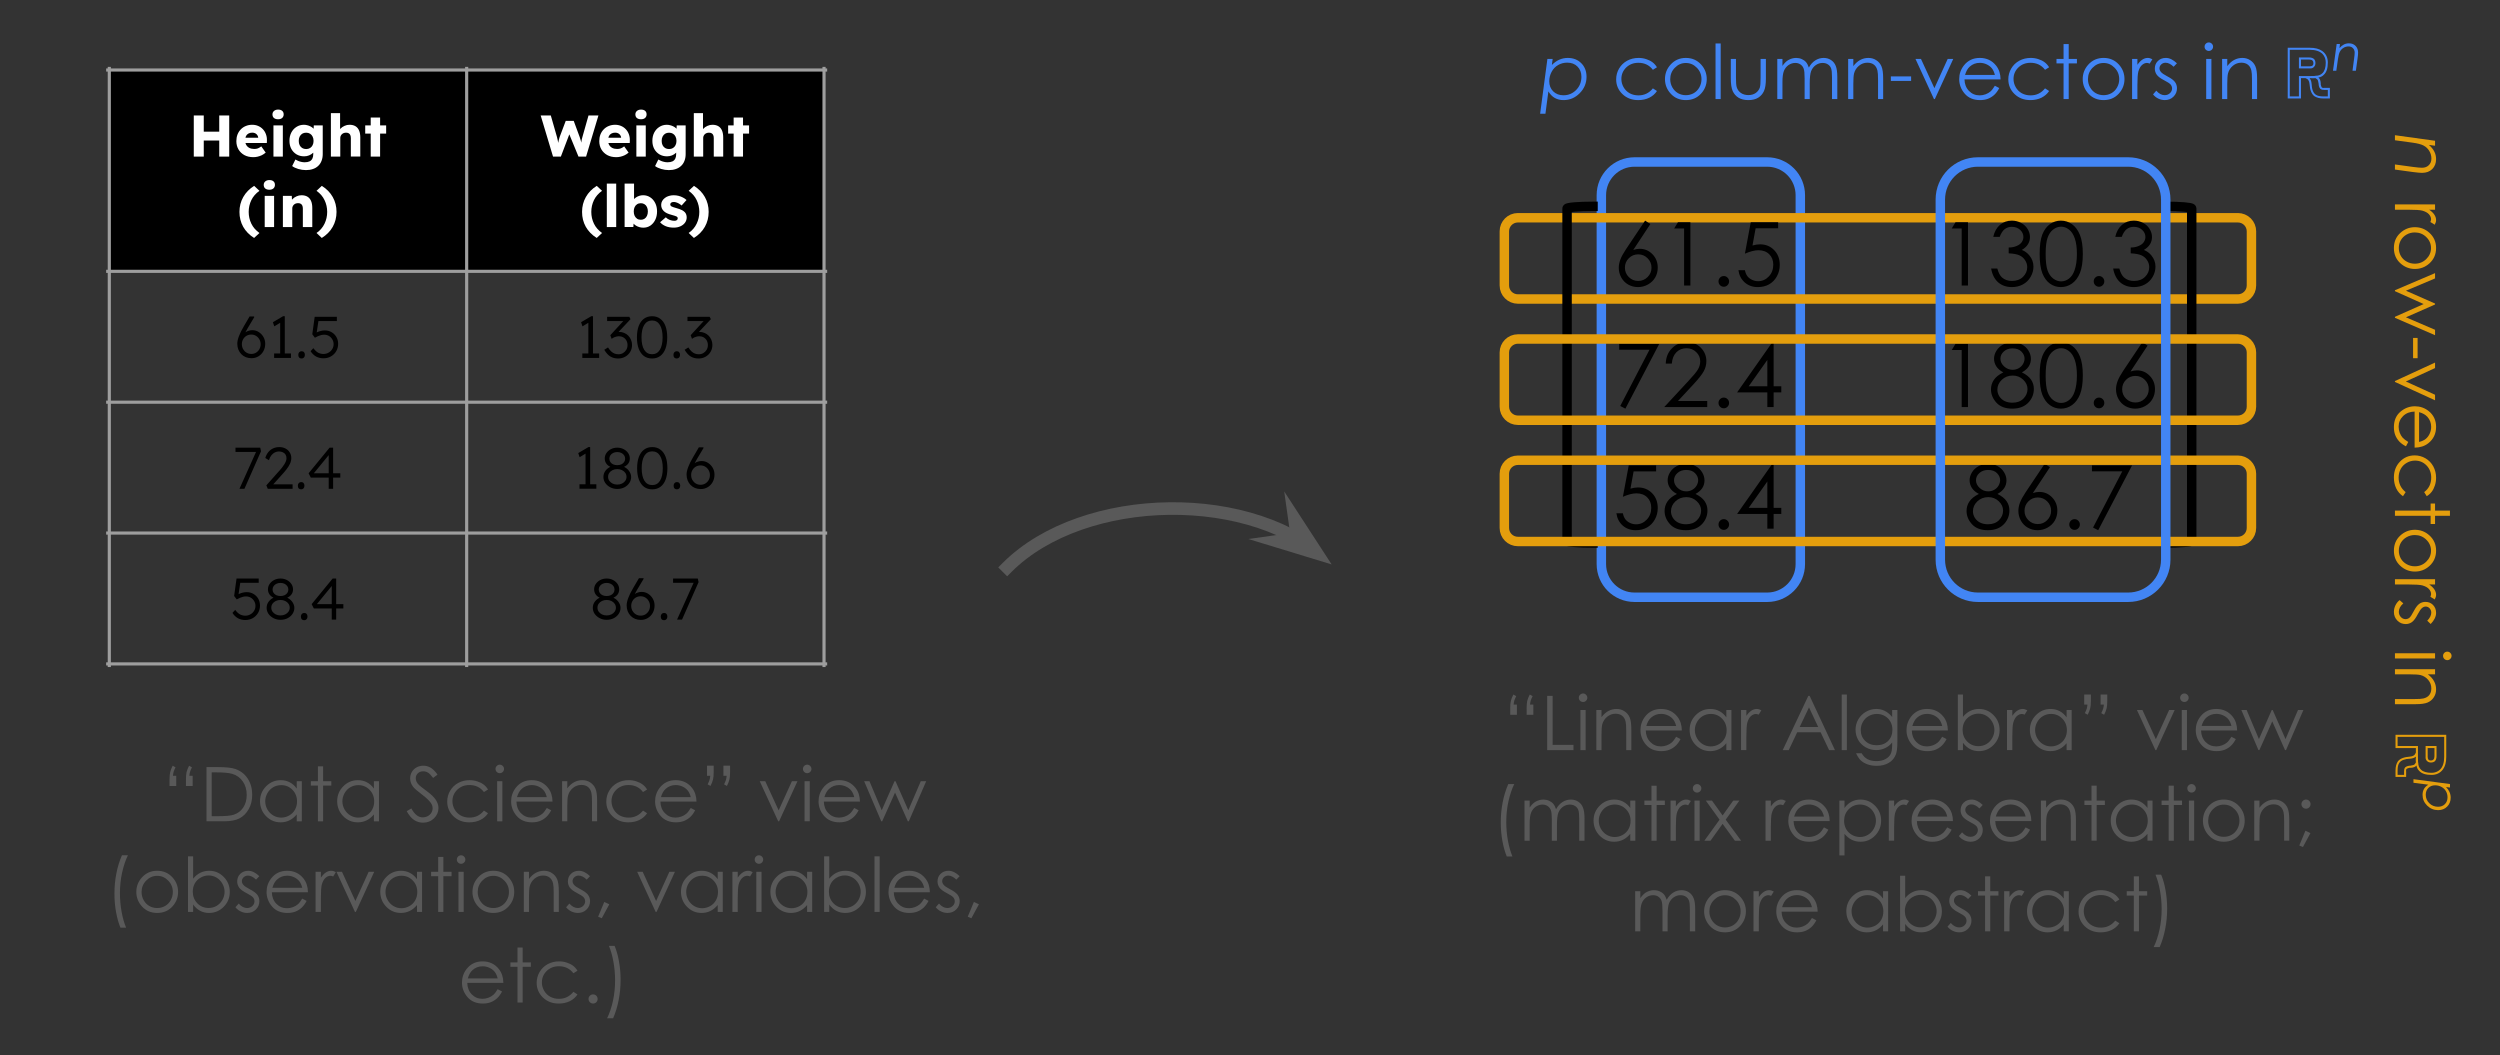 <svg version="1.1" viewBox="0.0 0.0 794.675 335.504" fill="none" stroke="none" stroke-linecap="square" stroke-miterlimit="10" xmlns:xlink="http://www.w3.org/1999/xlink" xmlns="http://www.w3.org/2000/svg"><rect x="0.0" y="0.0" width="794.675" height="335.504" fill="#333333" stroke="none"/><clipPath id="p.0"><path d="m0 0l794.675 0l0 335.504l-794.675 0l0 -335.504z" clip-rule="nonzero"/></clipPath><g clip-path="url(#p.0)"><path fill="#000000" fill-opacity="0.0" d="m0 0l794.675 0l0 335.504l-794.675 0z" fill-rule="evenodd"/><path shape-rendering="crispEdges" fill="#000000" d="m34.743 22.255l113.596 0l0 63.995l-113.596 0l0 -63.995z" fill-rule="nonzero"/><path shape-rendering="crispEdges" fill="#000000" d="m148.339 22.255l113.596 0l0 63.995l-113.596 0l0 -63.995z" fill-rule="nonzero"/><path stroke="#9e9e9e" stroke-width="1.0" stroke-linecap="butt" d="m34.743 21.756l0 189.78" fill-rule="nonzero"/><path stroke="#9e9e9e" stroke-width="1.0" stroke-linecap="butt" d="m148.339 21.756l0 189.78" fill-rule="nonzero"/><path stroke="#9e9e9e" stroke-width="1.0" stroke-linecap="butt" d="m261.934 21.756l0 189.78" fill-rule="nonzero"/><path stroke="#9e9e9e" stroke-width="1.0" stroke-linecap="butt" d="m34.244 22.255l228.189 0" fill-rule="nonzero"/><path stroke="#9e9e9e" stroke-width="1.0" stroke-linecap="butt" d="m34.244 86.249l228.189 0" fill-rule="nonzero"/><path stroke="#9e9e9e" stroke-width="1.0" stroke-linecap="butt" d="m34.244 127.845l228.189 0" fill-rule="nonzero"/><path stroke="#9e9e9e" stroke-width="1.0" stroke-linecap="butt" d="m34.244 169.441l228.189 0" fill-rule="nonzero"/><path stroke="#9e9e9e" stroke-width="1.0" stroke-linecap="butt" d="m34.244 211.037l228.189 0" fill-rule="nonzero"/><path fill="#ffffff" d="m69.69 49.772l0 -13.062l3.172 0l0 13.062l-3.172 0zm-8.094 0l0 -13.062l3.172 0l0 13.062l-3.172 0zm1.234 -5.094l0.016 -2.828l8.531 0l0 2.828l-8.547 0zm17.705 5.281q-1.641 0 -2.859 -0.656q-1.203 -0.672 -1.875 -1.812q-0.672 -1.156 -0.672 -2.625q0 -1.141 0.359 -2.094q0.375 -0.953 1.047 -1.641q0.672 -0.703 1.594 -1.078q0.938 -0.391 2.031 -0.391q1.047 0 1.906 0.375q0.875 0.375 1.5 1.047q0.641 0.672 0.969 1.594q0.344 0.906 0.312 1.984l-0.031 0.797l-7.891 0l-0.422 -1.672l5.891 0l-0.312 0.344l0 -0.359q-0.031 -0.469 -0.297 -0.828q-0.25 -0.375 -0.656 -0.578q-0.406 -0.203 -0.938 -0.203q-0.719 0 -1.234 0.297q-0.516 0.281 -0.781 0.828q-0.25 0.547 -0.25 1.359q0 0.812 0.344 1.422q0.344 0.609 1.0 0.953q0.672 0.328 1.578 0.328q0.641 0 1.125 -0.188q0.5 -0.188 1.078 -0.641l1.406 1.984q-0.578 0.5 -1.234 0.828q-0.656 0.312 -1.344 0.469q-0.672 0.156 -1.344 0.156zm6.386 -0.188l0 -9.906l2.984 0l0 9.906l-2.984 0zm1.484 -11.859q-0.844 0 -1.328 -0.406q-0.469 -0.406 -0.469 -1.141q0 -0.672 0.484 -1.094q0.5 -0.438 1.312 -0.438q0.844 0 1.297 0.406q0.469 0.391 0.469 1.125q0 0.688 -0.469 1.125q-0.469 0.422 -1.297 0.422zm8.826 16.156q-1.219 0 -2.422 -0.359q-1.203 -0.359 -1.938 -0.922l1.031 -2.078q0.391 0.25 0.859 0.438q0.484 0.203 1.0 0.312q0.531 0.125 1.078 0.125q0.953 0 1.547 -0.281q0.594 -0.281 0.891 -0.859q0.297 -0.562 0.297 -1.422l0 -1.656l0.578 0.094q-0.125 0.609 -0.641 1.125q-0.516 0.5 -1.266 0.812q-0.734 0.297 -1.578 0.297q-1.344 0 -2.406 -0.625q-1.047 -0.625 -1.656 -1.734q-0.594 -1.109 -0.594 -2.562q0 -1.5 0.594 -2.641q0.594 -1.141 1.641 -1.797q1.047 -0.672 2.344 -0.672q0.562 0 1.078 0.141q0.516 0.125 0.953 0.344q0.438 0.203 0.781 0.5q0.344 0.281 0.562 0.625q0.219 0.328 0.281 0.688l-0.609 0.141l0.109 -2.234l2.844 0l0 9.109q0 1.203 -0.375 2.141q-0.359 0.953 -1.062 1.609q-0.703 0.672 -1.688 1.0q-0.984 0.344 -2.234 0.344zm0.078 -6.688q0.719 0 1.25 -0.328q0.531 -0.328 0.812 -0.906q0.297 -0.578 0.297 -1.359q0 -0.781 -0.297 -1.359q-0.281 -0.594 -0.812 -0.922q-0.531 -0.328 -1.25 -0.328q-0.719 0 -1.25 0.328q-0.516 0.328 -0.812 0.922q-0.281 0.578 -0.281 1.359q0 0.781 0.281 1.359q0.297 0.578 0.812 0.906q0.531 0.328 1.25 0.328zm7.872 2.391l0 -13.812l2.922 0l0 5.922l-0.594 0.219q0.203 -0.672 0.734 -1.219q0.531 -0.547 1.281 -0.875q0.75 -0.344 1.562 -0.344q1.125 0 1.891 0.453q0.766 0.453 1.156 1.359q0.391 0.906 0.391 2.219l0 6.078l-3.0 0l0 -5.844q0 -0.594 -0.172 -0.984q-0.172 -0.391 -0.516 -0.578q-0.344 -0.203 -0.844 -0.188q-0.391 0 -0.734 0.125q-0.328 0.125 -0.578 0.359q-0.234 0.219 -0.375 0.531q-0.141 0.297 -0.141 0.641l0 5.938l-1.484 0q-0.516 0 -0.891 0q-0.375 0 -0.609 0zm12.659 0l0 -12.406l2.984 0l0 12.406l-2.984 0zm-1.75 -7.297l0 -2.609l6.656 0l0 2.609l-6.656 0z" fill-rule="nonzero"/><path fill="#ffffff" d="m80.772 75.641q-2.266 -1.422 -3.469 -3.547q-1.188 -2.125 -1.188 -4.734q0 -2.594 1.203 -4.719q1.203 -2.141 3.469 -3.562l1.688 1.578q-1.719 1.203 -2.578 2.953q-0.844 1.75 -0.844 3.75q0 2.0 0.844 3.75q0.859 1.75 2.578 2.953l-1.703 1.578zm3.37 -3.469l0 -9.906l2.984 0l0 9.906l-2.984 0zm1.484 -11.859q-0.844 0 -1.328 -0.406q-0.469 -0.406 -0.469 -1.141q0 -0.672 0.484 -1.094q0.5 -0.438 1.312 -0.438q0.844 0 1.297 0.406q0.469 0.391 0.469 1.125q0 0.688 -0.469 1.125q-0.469 0.422 -1.297 0.422zm4.295 11.859l0 -9.906l2.828 0l0.094 2.016l-0.594 0.219q0.203 -0.672 0.734 -1.219q0.531 -0.547 1.281 -0.875q0.75 -0.344 1.562 -0.344q1.125 0 1.891 0.453q0.766 0.453 1.156 1.359q0.391 0.906 0.391 2.219l0 6.078l-3.0 0l0 -5.844q0 -0.594 -0.172 -0.984q-0.172 -0.391 -0.516 -0.578q-0.344 -0.203 -0.844 -0.188q-0.391 0 -0.734 0.125q-0.328 0.125 -0.578 0.359q-0.234 0.219 -0.375 0.531q-0.141 0.297 -0.141 0.641l0 5.938l-1.484 0q-0.516 0 -0.891 0q-0.375 0 -0.609 0zm12.362 3.469l-1.672 -1.578q1.719 -1.203 2.547 -2.953q0.844 -1.75 0.844 -3.75q0 -2.0 -0.844 -3.75q-0.828 -1.75 -2.547 -2.953l1.688 -1.578q2.281 1.422 3.469 3.547q1.203 2.125 1.203 4.734q0 2.594 -1.203 4.734q-1.203 2.125 -3.484 3.547z" fill-rule="nonzero"/><path fill="#ffffff" d="m175.789 49.772l-3.922 -13.062l3.219 0l1.969 6.875q0.125 0.453 0.219 0.938q0.109 0.469 0.172 0.906q0.078 0.422 0.109 0.797q0.031 0.359 0.078 0.594l-0.422 0q0.125 -0.688 0.203 -1.219q0.078 -0.547 0.188 -1.016q0.125 -0.484 0.281 -1.0l1.953 -5.172l2.531 0l1.906 5.172q0.219 0.609 0.359 1.156q0.156 0.531 0.234 1.031q0.094 0.5 0.156 0.984l-0.375 0.047q0.031 -0.328 0.047 -0.609q0.016 -0.297 0.047 -0.562q0.031 -0.281 0.062 -0.578q0.047 -0.297 0.109 -0.656q0.078 -0.375 0.219 -0.844l1.938 -6.844l3.156 0l-3.922 13.062l-2.422 0l-3.094 -7.516l0.344 0.031l-2.844 7.484l-2.5 0zm20.106 0.188q-1.641 0 -2.859 -0.656q-1.203 -0.672 -1.875 -1.812q-0.672 -1.156 -0.672 -2.625q0 -1.141 0.359 -2.094q0.375 -0.953 1.047 -1.641q0.672 -0.703 1.594 -1.078q0.938 -0.391 2.031 -0.391q1.047 0 1.906 0.375q0.875 0.375 1.5 1.047q0.641 0.672 0.969 1.594q0.344 0.906 0.312 1.984l-0.031 0.797l-7.891 0l-0.422 -1.672l5.891 0l-0.312 0.344l0 -0.359q-0.031 -0.469 -0.297 -0.828q-0.25 -0.375 -0.656 -0.578q-0.406 -0.203 -0.938 -0.203q-0.719 0 -1.234 0.297q-0.516 0.281 -0.781 0.828q-0.25 0.547 -0.25 1.359q0 0.812 0.344 1.422q0.344 0.609 1.0 0.953q0.672 0.328 1.578 0.328q0.641 0 1.125 -0.188q0.5 -0.188 1.078 -0.641l1.406 1.984q-0.578 0.5 -1.234 0.828q-0.656 0.312 -1.344 0.469q-0.672 0.156 -1.344 0.156zm6.386 -0.188l0 -9.906l2.984 0l0 9.906l-2.984 0zm1.484 -11.859q-0.844 0 -1.328 -0.406q-0.469 -0.406 -0.469 -1.141q0 -0.672 0.484 -1.094q0.5 -0.438 1.312 -0.438q0.844 0 1.297 0.406q0.469 0.391 0.469 1.125q0 0.688 -0.469 1.125q-0.469 0.422 -1.297 0.422zm8.826 16.156q-1.219 0 -2.422 -0.359q-1.203 -0.359 -1.938 -0.922l1.031 -2.078q0.391 0.25 0.859 0.438q0.484 0.203 1.0 0.312q0.531 0.125 1.078 0.125q0.953 0 1.547 -0.281q0.594 -0.281 0.891 -0.859q0.297 -0.562 0.297 -1.422l0 -1.656l0.578 0.094q-0.125 0.609 -0.641 1.125q-0.516 0.5 -1.266 0.812q-0.734 0.297 -1.578 0.297q-1.344 0 -2.406 -0.625q-1.047 -0.625 -1.656 -1.734q-0.594 -1.109 -0.594 -2.562q0 -1.5 0.594 -2.641q0.594 -1.141 1.641 -1.797q1.047 -0.672 2.344 -0.672q0.562 0 1.078 0.141q0.516 0.125 0.953 0.344q0.438 0.203 0.781 0.5q0.344 0.281 0.562 0.625q0.219 0.328 0.281 0.688l-0.609 0.141l0.109 -2.234l2.844 0l0 9.109q0 1.203 -0.375 2.141q-0.359 0.953 -1.062 1.609q-0.703 0.672 -1.688 1.0q-0.984 0.344 -2.234 0.344zm0.078 -6.688q0.719 0 1.25 -0.328q0.531 -0.328 0.812 -0.906q0.297 -0.578 0.297 -1.359q0 -0.781 -0.297 -1.359q-0.281 -0.594 -0.812 -0.922q-0.531 -0.328 -1.25 -0.328q-0.719 0 -1.25 0.328q-0.516 0.328 -0.812 0.922q-0.281 0.578 -0.281 1.359q0 0.781 0.281 1.359q0.297 0.578 0.812 0.906q0.531 0.328 1.25 0.328zm7.872 2.391l0 -13.812l2.922 0l0 5.922l-0.594 0.219q0.203 -0.672 0.734 -1.219q0.531 -0.547 1.281 -0.875q0.75 -0.344 1.562 -0.344q1.125 0 1.891 0.453q0.766 0.453 1.156 1.359q0.391 0.906 0.391 2.219l0 6.078l-3.0 0l0 -5.844q0 -0.594 -0.172 -0.984q-0.172 -0.391 -0.516 -0.578q-0.344 -0.203 -0.844 -0.188q-0.391 0 -0.734 0.125q-0.328 0.125 -0.578 0.359q-0.234 0.219 -0.375 0.531q-0.141 0.297 -0.141 0.641l0 5.938l-1.484 0q-0.516 0 -0.891 0q-0.375 0 -0.609 0zm12.659 0l0 -12.406l2.984 0l0 12.406l-2.984 0zm-1.75 -7.297l0 -2.609l6.656 0l0 2.609l-6.656 0z" fill-rule="nonzero"/><path fill="#ffffff" d="m189.676 75.641q-2.266 -1.422 -3.469 -3.547q-1.188 -2.125 -1.188 -4.734q0 -2.594 1.203 -4.719q1.203 -2.141 3.469 -3.562l1.688 1.578q-1.719 1.203 -2.578 2.953q-0.844 1.75 -0.844 3.75q0 2.0 0.844 3.75q0.859 1.75 2.578 2.953l-1.703 1.578zm3.213 -3.469l0 -13.812l2.984 0l0 13.812l-2.984 0zm11.609 0.203q-0.672 0 -1.297 -0.188q-0.609 -0.188 -1.109 -0.5q-0.484 -0.312 -0.812 -0.734q-0.328 -0.422 -0.438 -0.875l0.641 -0.219l-0.156 2.297l-2.781 0l0 -13.797l3.0 0l0 6.281l-0.609 -0.234q0.109 -0.484 0.422 -0.891q0.312 -0.422 0.797 -0.75q0.484 -0.328 1.062 -0.516q0.578 -0.188 1.203 -0.188q1.281 0 2.281 0.672q1.0 0.656 1.578 1.828q0.578 1.156 0.578 2.641q0 1.516 -0.578 2.688q-0.562 1.156 -1.547 1.828q-0.984 0.656 -2.234 0.656zm-0.781 -2.516q0.656 0 1.156 -0.328q0.516 -0.344 0.781 -0.922q0.281 -0.594 0.281 -1.406q0 -0.781 -0.281 -1.375q-0.266 -0.594 -0.781 -0.906q-0.5 -0.328 -1.156 -0.328q-0.703 0 -1.203 0.328q-0.5 0.312 -0.781 0.906q-0.281 0.594 -0.281 1.375q0 0.812 0.281 1.406q0.281 0.578 0.781 0.922q0.5 0.328 1.203 0.328zm10.448 2.5q-1.469 0 -2.578 -0.469q-1.109 -0.469 -1.766 -1.25l1.812 -1.562q0.578 0.578 1.297 0.844q0.734 0.266 1.391 0.266q0.266 0 0.469 -0.047q0.203 -0.062 0.344 -0.156q0.141 -0.109 0.219 -0.25q0.078 -0.141 0.078 -0.328q0 -0.375 -0.344 -0.578q-0.172 -0.094 -0.562 -0.219q-0.391 -0.125 -1.0 -0.297q-0.875 -0.219 -1.531 -0.531q-0.641 -0.312 -1.047 -0.719q-0.375 -0.391 -0.578 -0.859q-0.203 -0.484 -0.203 -1.078q0 -0.703 0.328 -1.25q0.328 -0.562 0.875 -0.969q0.547 -0.422 1.266 -0.625q0.719 -0.219 1.484 -0.219q0.828 0 1.562 0.188q0.75 0.188 1.391 0.531q0.656 0.328 1.156 0.797l-1.578 1.75q-0.328 -0.312 -0.75 -0.562q-0.422 -0.266 -0.875 -0.406q-0.438 -0.156 -0.812 -0.156q-0.281 0 -0.5 0.047q-0.203 0.047 -0.359 0.156q-0.141 0.094 -0.219 0.234q-0.078 0.141 -0.078 0.328q0 0.188 0.094 0.359q0.109 0.172 0.297 0.281q0.188 0.109 0.594 0.25q0.422 0.141 1.125 0.344q0.875 0.234 1.5 0.547q0.641 0.297 1.016 0.703q0.297 0.312 0.438 0.734q0.156 0.422 0.156 0.906q0 0.953 -0.531 1.688q-0.531 0.734 -1.469 1.156q-0.922 0.422 -2.109 0.422zm6.407 3.281l-1.672 -1.578q1.719 -1.203 2.547 -2.953q0.844 -1.75 0.844 -3.75q0 -2.0 -0.844 -3.75q-0.828 -1.75 -2.547 -2.953l1.688 -1.578q2.281 1.422 3.469 3.547q1.203 2.125 1.203 4.734q0 2.594 -1.203 4.734q-1.203 2.125 -3.484 3.547z" fill-rule="nonzero"/><path fill="#000000" d="m79.942 113.861q-0.969 0 -1.812 -0.328q-0.828 -0.344 -1.438 -0.969q-0.594 -0.625 -0.938 -1.469q-0.328 -0.859 -0.328 -1.859q0 -0.484 0.125 -1.062q0.125 -0.594 0.391 -1.297q0.266 -0.703 0.641 -1.469q0.375 -0.766 0.859 -1.578l1.891 -3.234l1.422 0l0.078 0.188l-2.109 3.547q-0.453 0.75 -0.812 1.484q-0.359 0.719 -0.688 1.453q-0.312 0.734 -0.609 1.5l-0.266 -1.344q0.359 -0.594 0.781 -1.031q0.422 -0.453 0.906 -0.781q0.484 -0.328 1.031 -0.484q0.547 -0.172 1.125 -0.172q1.141 0 2.062 0.594q0.922 0.594 1.484 1.562q0.562 0.969 0.562 2.156q0 1.312 -0.578 2.359q-0.578 1.047 -1.578 1.641q-1.0 0.594 -2.203 0.594zm-0.062 -1.359q0.844 0 1.516 -0.406q0.672 -0.422 1.062 -1.109q0.391 -0.703 0.391 -1.578q0 -0.828 -0.391 -1.516q-0.391 -0.703 -1.062 -1.125q-0.672 -0.422 -1.5 -0.422q-0.875 0 -1.562 0.406q-0.672 0.406 -1.062 1.109q-0.391 0.688 -0.391 1.516q0 0.891 0.391 1.594q0.391 0.688 1.062 1.109q0.688 0.422 1.547 0.422zm9.177 0.625l0 -11.266l0.547 0.406l-2.422 1.469l-0.438 -1.312l3.234 -1.906l0.547 0l0 12.609l-1.469 0zm-1.922 0.641l0 -1.422l5.359 0l0 1.422l-5.359 0zm8.732 0.188q-0.5 0 -0.781 -0.297q-0.266 -0.297 -0.266 -0.859q0 -0.5 0.281 -0.828q0.297 -0.328 0.766 -0.328q0.5 0 0.766 0.312q0.281 0.297 0.281 0.844q0 0.516 -0.297 0.844q-0.281 0.312 -0.75 0.312zm6.926 -0.062q-1.297 0 -2.344 -0.578q-1.031 -0.594 -1.719 -1.688l0.875 -0.953q0.781 1.047 1.562 1.453q0.797 0.391 1.641 0.391q0.891 0 1.625 -0.422q0.75 -0.422 1.172 -1.125q0.438 -0.703 0.438 -1.562q0 -0.844 -0.406 -1.516q-0.391 -0.688 -1.062 -1.094q-0.672 -0.406 -1.547 -0.406q-0.453 0 -0.922 0.109q-0.469 0.109 -0.969 0.328q-0.484 0.203 -1.047 0.516l-0.828 -1.094l0.766 -5.547l7.047 0l0 1.359l-6.281 0l0.469 -0.328l-0.688 4.562l-0.438 -0.297q0.297 -0.234 0.797 -0.453q0.516 -0.234 1.125 -0.375q0.609 -0.141 1.188 -0.141q1.203 0 2.156 0.562q0.953 0.547 1.516 1.516q0.562 0.953 0.562 2.203q0 1.297 -0.625 2.344q-0.609 1.031 -1.672 1.641q-1.062 0.594 -2.391 0.594z" fill-rule="nonzero"/><path fill="#000000" d="m187.019 113.127l0 -11.266l0.547 0.406l-2.422 1.469l-0.438 -1.312l3.234 -1.906l0.547 0l0 12.609l-1.469 0zm-1.922 0.641l0 -1.422l5.359 0l0 1.422l-5.359 0zm11.388 0.188q-1.391 0 -2.453 -0.625q-1.047 -0.625 -1.953 -2.141l1.188 -0.75q0.516 0.812 1.047 1.297q0.531 0.469 1.078 0.672q0.562 0.203 1.203 0.203q0.781 0 1.438 -0.375q0.656 -0.391 1.047 -1.047q0.391 -0.672 0.391 -1.484q0 -0.844 -0.359 -1.469q-0.359 -0.641 -0.984 -1.0q-0.625 -0.359 -1.438 -0.359q-0.297 0 -0.641 0.078q-0.344 0.062 -0.75 0.234q-0.406 0.172 -0.875 0.516l-0.422 -1.156l4.609 -5.016l0.312 0.531l-5.938 0l0 -1.359l7.062 0l0.375 0.75l-4.484 4.781l-0.375 -0.375q0.25 -0.156 0.578 -0.25q0.344 -0.109 0.672 -0.109q0.859 0 1.609 0.328q0.75 0.312 1.297 0.875q0.547 0.562 0.859 1.312q0.328 0.75 0.328 1.625q0 1.219 -0.578 2.203q-0.578 0.969 -1.594 1.547q-1.0 0.562 -2.25 0.562zm10.791 0q-1.531 0 -2.609 -0.797q-1.062 -0.812 -1.641 -2.312q-0.562 -1.5 -0.562 -3.609q0 -2.109 0.562 -3.609q0.578 -1.5 1.641 -2.297q1.078 -0.812 2.609 -0.812q1.516 0 2.594 0.812q1.094 0.797 1.656 2.297q0.562 1.5 0.562 3.609q0 2.109 -0.562 3.609q-0.562 1.5 -1.656 2.312q-1.078 0.797 -2.594 0.797zm0 -1.359q1.609 0 2.469 -1.391q0.875 -1.406 0.875 -3.969q0 -2.547 -0.875 -3.953q-0.859 -1.406 -2.469 -1.406q-1.625 0 -2.5 1.406q-0.859 1.406 -0.859 3.953q0 2.562 0.859 3.969q0.875 1.391 2.5 1.391zm7.84 1.359q-0.5 0 -0.781 -0.297q-0.266 -0.297 -0.266 -0.859q0 -0.5 0.281 -0.828q0.297 -0.328 0.766 -0.328q0.5 0 0.766 0.312q0.281 0.297 0.281 0.844q0 0.516 -0.297 0.844q-0.281 0.312 -0.75 0.312zm6.91 0q-1.391 0 -2.453 -0.625q-1.047 -0.625 -1.953 -2.141l1.188 -0.75q0.516 0.812 1.047 1.297q0.531 0.469 1.078 0.672q0.562 0.203 1.203 0.203q0.781 0 1.438 -0.375q0.656 -0.391 1.047 -1.047q0.391 -0.672 0.391 -1.484q0 -0.844 -0.359 -1.469q-0.359 -0.641 -0.984 -1.0q-0.625 -0.359 -1.438 -0.359q-0.297 0 -0.641 0.078q-0.344 0.062 -0.75 0.234q-0.406 0.172 -0.875 0.516l-0.422 -1.156l4.609 -5.016l0.312 0.531l-5.938 0l0 -1.359l7.062 0l0.375 0.75l-4.484 4.781l-0.375 -0.375q0.25 -0.156 0.578 -0.25q0.344 -0.109 0.672 -0.109q0.859 0 1.609 0.328q0.75 0.312 1.297 0.875q0.547 0.562 0.859 1.312q0.328 0.75 0.328 1.625q0 1.219 -0.578 2.203q-0.578 0.969 -1.594 1.547q-1.0 0.562 -2.25 0.562z" fill-rule="nonzero"/><path fill="#000000" d="m76.125 155.363l5.484 -12.203l0.234 0.5l-6.984 0l0 -1.359l7.859 0l0.25 1.141l-5.266 11.922l-1.578 0zm8.988 0l-0.453 -1.078l4.406 -4.953q0.312 -0.344 0.656 -0.797q0.359 -0.453 0.656 -0.938q0.312 -0.5 0.5 -0.984q0.188 -0.484 0.188 -0.953q0 -0.688 -0.297 -1.156q-0.297 -0.484 -0.859 -0.734q-0.547 -0.266 -1.266 -0.266q-0.641 0 -1.266 0.297q-0.609 0.297 -1.109 0.922q-0.5 0.609 -0.781 1.562l-1.156 -0.703q0.328 -1.125 0.984 -1.906q0.656 -0.781 1.547 -1.172q0.906 -0.391 1.922 -0.391q1.094 0 1.938 0.438q0.859 0.438 1.359 1.234q0.516 0.797 0.516 1.828q0 0.438 -0.109 0.891q-0.094 0.453 -0.312 0.906q-0.203 0.438 -0.5 0.906q-0.281 0.469 -0.672 0.953q-0.375 0.484 -0.828 1.0l-3.75 4.172l-0.234 -0.484l6.812 0l0 1.406l-7.891 0zm10.614 0.188q-0.5 0 -0.781 -0.297q-0.266 -0.297 -0.266 -0.859q0 -0.5 0.281 -0.828q0.297 -0.328 0.766 -0.328q0.5 0 0.766 0.312q0.281 0.297 0.281 0.844q0 0.516 -0.297 0.844q-0.281 0.312 -0.75 0.312zm8.756 -0.188l0 -11.328l0.406 0.141l-5.406 6.594l-0.156 -0.328l8.844 0l0 1.375l-9.375 0l-0.703 -1.375l6.672 -8.141l1.125 0l0 13.062l-1.406 0z" fill-rule="nonzero"/><path fill="#000000" d="m186.123 154.722l0 -11.266l0.547 0.406l-2.422 1.469l-0.438 -1.312l3.234 -1.906l0.547 0l0 12.609l-1.469 0zm-1.922 0.641l0 -1.422l5.359 0l0 1.422l-5.359 0zm12.013 0.062q-1.203 0 -2.203 -0.516q-1.0 -0.516 -1.609 -1.375q-0.594 -0.875 -0.594 -1.922q0 -0.578 0.172 -1.094q0.188 -0.516 0.531 -0.953q0.344 -0.438 0.844 -0.797q0.516 -0.359 1.172 -0.625l-0.125 0.391q-0.5 -0.156 -0.906 -0.422q-0.406 -0.281 -0.688 -0.641q-0.281 -0.375 -0.438 -0.812q-0.141 -0.438 -0.141 -0.906q0 -0.953 0.531 -1.734q0.531 -0.781 1.438 -1.25q0.906 -0.469 2.016 -0.469q1.109 0 2.016 0.469q0.906 0.469 1.438 1.25q0.531 0.781 0.531 1.734q0 0.469 -0.141 0.906q-0.141 0.422 -0.422 0.781q-0.281 0.359 -0.703 0.641q-0.422 0.281 -0.938 0.453l-0.062 -0.312q0.594 0.203 1.094 0.562q0.5 0.359 0.844 0.812q0.359 0.453 0.547 0.969q0.203 0.5 0.203 1.047q0 1.062 -0.594 1.938q-0.578 0.859 -1.578 1.375q-1.0 0.5 -2.234 0.5zm0 -1.391q0.844 0 1.5 -0.328q0.672 -0.328 1.047 -0.875q0.391 -0.562 0.391 -1.25q0 -0.719 -0.391 -1.266q-0.375 -0.547 -1.047 -0.875q-0.656 -0.328 -1.5 -0.328q-0.828 0 -1.5 0.328q-0.656 0.328 -1.047 0.875q-0.375 0.547 -0.375 1.266q0 0.688 0.375 1.234q0.391 0.547 1.047 0.891q0.672 0.328 1.5 0.328zm0 -6.172q0.719 0 1.281 -0.25q0.562 -0.266 0.891 -0.734q0.328 -0.469 0.328 -1.094q0 -0.594 -0.328 -1.062q-0.328 -0.484 -0.891 -0.75q-0.562 -0.281 -1.281 -0.281q-0.719 0 -1.297 0.281q-0.562 0.266 -0.891 0.75q-0.328 0.469 -0.328 1.062q0 0.609 0.328 1.094q0.328 0.469 0.891 0.734q0.578 0.25 1.297 0.25zm11.118 7.688q-1.531 0 -2.609 -0.797q-1.062 -0.812 -1.641 -2.312q-0.562 -1.5 -0.562 -3.609q0 -2.109 0.562 -3.609q0.578 -1.5 1.641 -2.297q1.078 -0.812 2.609 -0.812q1.516 0 2.594 0.812q1.094 0.797 1.656 2.297q0.562 1.5 0.562 3.609q0 2.109 -0.562 3.609q-0.562 1.5 -1.656 2.312q-1.078 0.797 -2.594 0.797zm0 -1.359q1.609 0 2.469 -1.391q0.875 -1.406 0.875 -3.969q0 -2.547 -0.875 -3.953q-0.859 -1.406 -2.469 -1.406q-1.625 0 -2.5 1.406q-0.859 1.406 -0.859 3.953q0 2.562 0.859 3.969q0.875 1.391 2.5 1.391zm7.84 1.359q-0.5 0 -0.781 -0.297q-0.266 -0.297 -0.266 -0.859q0 -0.5 0.281 -0.828q0.297 -0.328 0.766 -0.328q0.5 0 0.766 0.312q0.281 0.297 0.281 0.844q0 0.516 -0.297 0.844q-0.281 0.312 -0.75 0.312zm7.582 -0.094q-0.969 0 -1.812 -0.328q-0.828 -0.344 -1.438 -0.969q-0.594 -0.625 -0.938 -1.469q-0.328 -0.859 -0.328 -1.859q0 -0.484 0.125 -1.062q0.125 -0.594 0.391 -1.297q0.266 -0.703 0.641 -1.469q0.375 -0.766 0.859 -1.578l1.891 -3.234l1.422 0l0.078 0.188l-2.109 3.547q-0.453 0.75 -0.812 1.484q-0.359 0.719 -0.688 1.453q-0.312 0.734 -0.609 1.5l-0.266 -1.344q0.359 -0.594 0.781 -1.031q0.422 -0.453 0.906 -0.781q0.484 -0.328 1.031 -0.484q0.547 -0.172 1.125 -0.172q1.141 0 2.062 0.594q0.922 0.594 1.484 1.562q0.562 0.969 0.562 2.156q0 1.312 -0.578 2.359q-0.578 1.047 -1.578 1.641q-1.0 0.594 -2.203 0.594zm-0.062 -1.359q0.844 0 1.516 -0.406q0.672 -0.422 1.062 -1.109q0.391 -0.703 0.391 -1.578q0 -0.828 -0.391 -1.516q-0.391 -0.703 -1.062 -1.125q-0.672 -0.422 -1.5 -0.422q-0.875 0 -1.562 0.406q-0.672 0.406 -1.062 1.109q-0.391 0.688 -0.391 1.516q0 0.891 0.391 1.594q0.391 0.688 1.062 1.109q0.688 0.422 1.547 0.422z" fill-rule="nonzero"/><path fill="#000000" d="m77.952 197.084q-1.297 0 -2.344 -0.578q-1.031 -0.594 -1.719 -1.688l0.875 -0.953q0.781 1.047 1.562 1.453q0.797 0.391 1.641 0.391q0.891 0 1.625 -0.422q0.75 -0.422 1.172 -1.125q0.438 -0.703 0.438 -1.562q0 -0.844 -0.406 -1.516q-0.391 -0.688 -1.062 -1.094q-0.672 -0.406 -1.547 -0.406q-0.453 0 -0.922 0.109q-0.469 0.109 -0.969 0.328q-0.484 0.203 -1.047 0.516l-0.828 -1.094l0.766 -5.547l7.047 0l0 1.359l-6.281 0l0.469 -0.328l-0.688 4.562l-0.438 -0.297q0.297 -0.234 0.797 -0.453q0.516 -0.234 1.125 -0.375q0.609 -0.141 1.188 -0.141q1.203 0 2.156 0.562q0.953 0.547 1.516 1.516q0.562 0.953 0.562 2.203q0 1.297 -0.625 2.344q-0.609 1.031 -1.672 1.641q-1.062 0.594 -2.391 0.594zm11.206 -0.062q-1.203 0 -2.203 -0.516q-1.0 -0.516 -1.609 -1.375q-0.594 -0.875 -0.594 -1.922q0 -0.578 0.172 -1.094q0.188 -0.516 0.531 -0.953q0.344 -0.438 0.844 -0.797q0.516 -0.359 1.172 -0.625l-0.125 0.391q-0.5 -0.156 -0.906 -0.422q-0.406 -0.281 -0.688 -0.641q-0.281 -0.375 -0.438 -0.812q-0.141 -0.438 -0.141 -0.906q0 -0.953 0.531 -1.734q0.531 -0.781 1.438 -1.25q0.906 -0.469 2.016 -0.469q1.109 0 2.016 0.469q0.906 0.469 1.438 1.25q0.531 0.781 0.531 1.734q0 0.469 -0.141 0.906q-0.141 0.422 -0.422 0.781q-0.281 0.359 -0.703 0.641q-0.422 0.281 -0.938 0.453l-0.062 -0.312q0.594 0.203 1.094 0.562q0.5 0.359 0.844 0.812q0.359 0.453 0.547 0.969q0.203 0.5 0.203 1.047q0 1.062 -0.594 1.938q-0.578 0.859 -1.578 1.375q-1.0 0.5 -2.234 0.5zm0 -1.391q0.844 0 1.5 -0.328q0.672 -0.328 1.047 -0.875q0.391 -0.562 0.391 -1.25q0 -0.719 -0.391 -1.266q-0.375 -0.547 -1.047 -0.875q-0.656 -0.328 -1.5 -0.328q-0.828 0 -1.5 0.328q-0.656 0.328 -1.047 0.875q-0.375 0.547 -0.375 1.266q0 0.688 0.375 1.234q0.391 0.547 1.047 0.891q0.672 0.328 1.5 0.328zm0 -6.172q0.719 0 1.281 -0.25q0.562 -0.266 0.891 -0.734q0.328 -0.469 0.328 -1.094q0 -0.594 -0.328 -1.062q-0.328 -0.484 -0.891 -0.75q-0.562 -0.281 -1.281 -0.281q-0.719 0 -1.297 0.281q-0.562 0.266 -0.891 0.75q-0.328 0.469 -0.328 1.062q0 0.609 0.328 1.094q0.328 0.469 0.891 0.734q0.578 0.25 1.297 0.25zm7.539 7.688q-0.5 0 -0.781 -0.297q-0.266 -0.297 -0.266 -0.859q0 -0.5 0.281 -0.828q0.297 -0.328 0.766 -0.328q0.5 0 0.766 0.312q0.281 0.297 0.281 0.844q0 0.516 -0.297 0.844q-0.281 0.312 -0.75 0.312zm8.756 -0.188l0 -11.328l0.406 0.141l-5.406 6.594l-0.156 -0.328l8.844 0l0 1.375l-9.375 0l-0.703 -1.375l6.672 -8.141l1.125 0l0 13.062l-1.406 0z" fill-rule="nonzero"/><path fill="#000000" d="m192.838 197.021q-1.203 0 -2.203 -0.516q-1.0 -0.516 -1.609 -1.375q-0.594 -0.875 -0.594 -1.922q0 -0.578 0.172 -1.094q0.188 -0.516 0.531 -0.953q0.344 -0.438 0.844 -0.797q0.516 -0.359 1.172 -0.625l-0.125 0.391q-0.5 -0.156 -0.906 -0.422q-0.406 -0.281 -0.688 -0.641q-0.281 -0.375 -0.438 -0.812q-0.141 -0.438 -0.141 -0.906q0 -0.953 0.531 -1.734q0.531 -0.781 1.438 -1.25q0.906 -0.469 2.016 -0.469q1.109 0 2.016 0.469q0.906 0.469 1.438 1.25q0.531 0.781 0.531 1.734q0 0.469 -0.141 0.906q-0.141 0.422 -0.422 0.781q-0.281 0.359 -0.703 0.641q-0.422 0.281 -0.938 0.453l-0.062 -0.312q0.594 0.203 1.094 0.562q0.5 0.359 0.844 0.812q0.359 0.453 0.547 0.969q0.203 0.5 0.203 1.047q0 1.062 -0.594 1.938q-0.578 0.859 -1.578 1.375q-1.0 0.5 -2.234 0.5zm0 -1.391q0.844 0 1.5 -0.328q0.672 -0.328 1.047 -0.875q0.391 -0.562 0.391 -1.25q0 -0.719 -0.391 -1.266q-0.375 -0.547 -1.047 -0.875q-0.656 -0.328 -1.5 -0.328q-0.828 0 -1.5 0.328q-0.656 0.328 -1.047 0.875q-0.375 0.547 -0.375 1.266q0 0.688 0.375 1.234q0.391 0.547 1.047 0.891q0.672 0.328 1.5 0.328zm0 -6.172q0.719 0 1.281 -0.25q0.562 -0.266 0.891 -0.734q0.328 -0.469 0.328 -1.094q0 -0.594 -0.328 -1.062q-0.328 -0.484 -0.891 -0.75q-0.562 -0.281 -1.281 -0.281q-0.719 0 -1.297 0.281q-0.562 0.266 -0.891 0.75q-0.328 0.469 -0.328 1.062q0 0.609 0.328 1.094q0.328 0.469 0.891 0.734q0.578 0.25 1.297 0.25zm10.868 7.594q-0.969 0 -1.812 -0.328q-0.828 -0.344 -1.438 -0.969q-0.594 -0.625 -0.938 -1.469q-0.328 -0.859 -0.328 -1.859q0 -0.484 0.125 -1.062q0.125 -0.594 0.391 -1.297q0.266 -0.703 0.641 -1.469q0.375 -0.766 0.859 -1.578l1.891 -3.234l1.422 0l0.078 0.188l-2.109 3.547q-0.453 0.75 -0.812 1.484q-0.359 0.719 -0.688 1.453q-0.312 0.734 -0.609 1.5l-0.266 -1.344q0.359 -0.594 0.781 -1.031q0.422 -0.453 0.906 -0.781q0.484 -0.328 1.031 -0.484q0.547 -0.172 1.125 -0.172q1.141 0 2.062 0.594q0.922 0.594 1.484 1.562q0.562 0.969 0.562 2.156q0 1.312 -0.578 2.359q-0.578 1.047 -1.578 1.641q-1.0 0.594 -2.203 0.594zm-0.062 -1.359q0.844 0 1.516 -0.406q0.672 -0.422 1.062 -1.109q0.391 -0.703 0.391 -1.578q0 -0.828 -0.391 -1.516q-0.391 -0.703 -1.062 -1.125q-0.672 -0.422 -1.5 -0.422q-0.875 0 -1.562 0.406q-0.672 0.406 -1.062 1.109q-0.391 0.688 -0.391 1.516q0 0.891 0.391 1.594q0.391 0.688 1.062 1.109q0.688 0.422 1.547 0.422zm7.443 1.453q-0.5 0 -0.781 -0.297q-0.266 -0.297 -0.266 -0.859q0 -0.5 0.281 -0.828q0.297 -0.328 0.766 -0.328q0.5 0 0.766 0.312q0.281 0.297 0.281 0.844q0 0.516 -0.297 0.844q-0.281 0.312 -0.75 0.312zm4.129 -0.188l5.484 -12.203l0.234 0.5l-6.984 0l0 -1.359l7.859 0l0.25 1.141l-5.266 11.922l-1.578 0z" fill-rule="nonzero"/><path fill="#000000" fill-opacity="0.0" d="m509.024 62.032l0 0c0 -5.822 4.719 -10.541 10.541 -10.541l42.162 0l0 0c2.796 0 5.477 1.111 7.454 3.087c1.977 1.977 3.087 4.658 3.087 7.454l0 117.28c0 5.822 -4.719 10.541 -10.541 10.541l-42.162 0c-5.822 0 -10.541 -4.719 -10.541 -10.541z" fill-rule="evenodd"/><path stroke="#4285f4" stroke-width="3.0" stroke-linejoin="round" stroke-linecap="butt" d="m509.024 62.032l0 0c0 -5.822 4.719 -10.541 10.541 -10.541l42.162 0l0 0c2.796 0 5.477 1.111 7.454 3.087c1.977 1.977 3.087 4.658 3.087 7.454l0 117.28c0 5.822 -4.719 10.541 -10.541 10.541l-42.162 0c-5.822 0 -10.541 -4.719 -10.541 -10.541z" fill-rule="evenodd"/><path fill="#000000" fill-opacity="0.0" d="m478.186 73.522l0 0c0 -2.377 1.927 -4.305 4.305 -4.305l228.871 0c1.142 0 2.237 0.454 3.044 1.261c0.807 0.807 1.261 1.902 1.261 3.044l0 17.218c0 2.377 -1.927 4.305 -4.305 4.305l-228.871 0c-2.377 0 -4.305 -1.927 -4.305 -4.305z" fill-rule="evenodd"/><path stroke="#e49e0d" stroke-width="3.0" stroke-linejoin="round" stroke-linecap="butt" d="m478.186 73.522l0 0c0 -2.377 1.927 -4.305 4.305 -4.305l228.871 0c1.142 0 2.237 0.454 3.044 1.261c0.807 0.807 1.261 1.902 1.261 3.044l0 17.218c0 2.377 -1.927 4.305 -4.305 4.305l-228.871 0c-2.377 0 -4.305 -1.927 -4.305 -4.305z" fill-rule="evenodd"/><path fill="#000000" fill-opacity="0.0" d="m480.48 -0.549l291.496 0l0 45.606l-291.496 0z" fill-rule="evenodd"/><path fill="#4285f4" d="m491.871 18.741l1.672 0l-0.25 1.906q2.219 -2.234 5.062 -2.234q2.609 0 4.281 1.672q1.672 1.672 1.672 4.312q0 3.047 -2.172 5.234q-2.172 2.188 -5.109 2.188q-1.594 0 -2.797 -0.672q-1.203 -0.672 -2.047 -2.094l-0.938 7.109l-1.688 0l2.312 -17.422zm6.312 1.172q-1.578 0 -2.891 0.75q-1.297 0.734 -2.062 2.141q-0.766 1.391 -0.766 3.031q0 1.969 1.266 3.219q1.266 1.234 3.25 1.234q2.359 0 4.031 -1.688q1.672 -1.703 1.672 -4.172q0 -2.031 -1.25 -3.266q-1.234 -1.25 -3.25 -1.25z" fill-rule="nonzero"/><path fill="#4285f4" d="m526.699 21.382l-1.297 0.812q-1.688 -2.234 -4.609 -2.234q-2.328 0 -3.875 1.5q-1.531 1.5 -1.531 3.641q0 1.391 0.703 2.625q0.703 1.234 1.938 1.922q1.25 0.672 2.781 0.672q2.812 0 4.594 -2.234l1.297 0.844q-0.906 1.375 -2.453 2.141q-1.547 0.75 -3.516 0.75q-3.016 0 -5.016 -1.922q-1.984 -1.922 -1.984 -4.672q0 -1.859 0.922 -3.438q0.938 -1.594 2.562 -2.484q1.641 -0.891 3.656 -0.891q1.266 0 2.438 0.391q1.172 0.375 1.984 1.0q0.828 0.625 1.406 1.578zm9.184 -2.969q2.953 0 4.875 2.125q1.766 1.953 1.766 4.609q0 2.672 -1.859 4.672q-1.859 2.0 -4.781 2.0q-2.922 0 -4.781 -2.0q-1.859 -2.0 -1.859 -4.672q0 -2.641 1.766 -4.594q1.922 -2.141 4.875 -2.141zm0 1.609q-2.031 0 -3.5 1.516q-1.469 1.5 -1.469 3.641q0 1.391 0.672 2.594q0.672 1.188 1.797 1.844q1.141 0.641 2.5 0.641q1.359 0 2.5 -0.641q1.141 -0.656 1.797 -1.844q0.672 -1.203 0.672 -2.594q0 -2.141 -1.469 -3.641q-1.469 -1.516 -3.5 -1.516zm9.434 -6.203l1.641 0l0 17.672l-1.641 0l0 -17.672zm4.852 4.922l1.641 0l0 5.953q0 2.172 0.234 3.0q0.359 1.172 1.344 1.859q1.0 0.672 2.359 0.672q1.375 0 2.328 -0.656q0.953 -0.672 1.328 -1.75q0.234 -0.734 0.234 -3.125l0 -5.953l1.688 0l0 6.25q0 2.641 -0.625 3.984q-0.609 1.328 -1.844 2.094q-1.234 0.75 -3.109 0.75q-1.859 0 -3.109 -0.75q-1.25 -0.766 -1.859 -2.109q-0.609 -1.359 -0.609 -4.078l0 -6.141zm14.777 0l1.641 0l0 2.203q0.844 -1.219 1.75 -1.781q1.25 -0.75 2.609 -0.75q0.938 0 1.766 0.359q0.828 0.359 1.359 0.969q0.531 0.609 0.906 1.734q0.828 -1.5 2.047 -2.281q1.234 -0.781 2.656 -0.781q1.328 0 2.344 0.672q1.016 0.656 1.5 1.859q0.5 1.188 0.5 3.578l0 6.969l-1.688 0l0 -6.969q0 -2.047 -0.297 -2.812q-0.281 -0.766 -1.0 -1.234q-0.703 -0.469 -1.688 -0.469q-1.188 0 -2.188 0.703q-0.984 0.703 -1.453 1.875q-0.453 1.172 -0.453 3.906l0 5.0l-1.625 0l0 -6.531q0 -2.312 -0.297 -3.125q-0.281 -0.828 -1.0 -1.328q-0.703 -0.5 -1.688 -0.5q-1.141 0 -2.141 0.688q-0.984 0.688 -1.453 1.844q-0.469 1.156 -0.469 3.547l0 5.406l-1.641 0l0 -12.75zm22.527 0l1.641 0l0 2.281q0.984 -1.312 2.172 -1.953q1.203 -0.656 2.609 -0.656q1.438 0 2.531 0.734q1.109 0.719 1.641 1.953q0.531 1.219 0.531 3.828l0 6.562l-1.625 0l0 -6.078q0 -2.203 -0.188 -2.953q-0.297 -1.266 -1.109 -1.891q-0.812 -0.641 -2.109 -0.641q-1.484 0 -2.672 0.984q-1.172 0.984 -1.547 2.438q-0.234 0.938 -0.234 3.469l0 4.672l-1.641 0l0 -12.75zm13.574 5.547l6.438 0l0 1.438l-6.438 0l0 -1.438zm7.828 -5.547l1.75 0l4.266 9.281l4.219 -9.281l1.766 0l-5.844 12.75l-0.281 0l-5.875 -12.75zm25.238 8.516l1.391 0.734q-0.688 1.328 -1.578 2.156q-0.891 0.812 -2.0 1.25q-1.109 0.422 -2.516 0.422q-3.125 0 -4.891 -2.047q-1.75 -2.047 -1.75 -4.625q0 -2.422 1.484 -4.328q1.891 -2.406 5.062 -2.406q3.25 0 5.203 2.469q1.375 1.75 1.406 4.359l-11.469 0q0.047 2.234 1.422 3.656q1.375 1.422 3.391 1.422q0.969 0 1.891 -0.344q0.922 -0.344 1.562 -0.906q0.641 -0.562 1.391 -1.812zm0 -3.438q-0.328 -1.312 -0.953 -2.094q-0.625 -0.781 -1.656 -1.266q-1.031 -0.484 -2.172 -0.484q-1.875 0 -3.219 1.219q-0.984 0.875 -1.484 2.625l9.484 0zm17.238 -2.438l-1.297 0.812q-1.688 -2.234 -4.609 -2.234q-2.328 0 -3.875 1.5q-1.531 1.5 -1.531 3.641q0 1.391 0.703 2.625q0.703 1.234 1.938 1.922q1.25 0.672 2.781 0.672q2.812 0 4.594 -2.234l1.297 0.844q-0.906 1.375 -2.453 2.141q-1.547 0.75 -3.516 0.75q-3.016 0 -5.016 -1.922q-1.984 -1.922 -1.984 -4.672q0 -1.859 0.922 -3.438q0.938 -1.594 2.562 -2.484q1.641 -0.891 3.656 -0.891q1.266 0 2.438 0.391q1.172 0.375 1.984 1.0q0.828 0.625 1.406 1.578zm4.59 -7.375l1.641 0l0 4.734l2.609 0l0 1.406l-2.609 0l0 11.344l-1.641 0l0 -11.344l-2.25 0l0 -1.406l2.25 0l0 -4.734zm12.727 4.406q2.953 0 4.875 2.125q1.766 1.953 1.766 4.609q0 2.672 -1.859 4.672q-1.859 2.0 -4.781 2.0q-2.922 0 -4.781 -2.0q-1.859 -2.0 -1.859 -4.672q0 -2.641 1.766 -4.594q1.922 -2.141 4.875 -2.141zm0 1.609q-2.031 0 -3.5 1.516q-1.469 1.5 -1.469 3.641q0 1.391 0.672 2.594q0.672 1.188 1.797 1.844q1.141 0.641 2.5 0.641q1.359 0 2.5 -0.641q1.141 -0.656 1.797 -1.844q0.672 -1.203 0.672 -2.594q0 -2.141 -1.469 -3.641q-1.469 -1.516 -3.5 -1.516zm9.059 -1.281l1.688 0l0 1.859q0.75 -1.094 1.578 -1.641q0.828 -0.547 1.734 -0.547q0.672 0 1.453 0.438l-0.859 1.375q-0.516 -0.219 -0.859 -0.219q-0.828 0 -1.594 0.672q-0.75 0.672 -1.156 2.094q-0.297 1.094 -0.297 4.406l0 4.312l-1.688 0l0 -12.75zm14.25 1.391l-1.047 1.094q-1.312 -1.281 -2.562 -1.281q-0.797 0 -1.375 0.531q-0.562 0.531 -0.562 1.234q0 0.609 0.469 1.172q0.469 0.578 1.969 1.359q1.828 0.938 2.484 1.828q0.641 0.891 0.641 2.0q0 1.562 -1.109 2.656q-1.094 1.094 -2.75 1.094q-1.094 0 -2.094 -0.484q-1.0 -0.484 -1.656 -1.328l1.031 -1.172q1.25 1.422 2.656 1.422q0.984 0 1.672 -0.625q0.688 -0.641 0.688 -1.5q0 -0.703 -0.453 -1.25q-0.453 -0.531 -2.062 -1.359q-1.719 -0.891 -2.344 -1.75q-0.625 -0.875 -0.625 -1.984q0 -1.453 0.984 -2.406q1.0 -0.969 2.516 -0.969q1.75 0 3.531 1.719zm10.133 -6.641q0.562 0 0.953 0.406q0.406 0.391 0.406 0.953q0 0.547 -0.406 0.953q-0.391 0.391 -0.953 0.391q-0.547 0 -0.953 -0.391q-0.391 -0.406 -0.391 -0.953q0 -0.562 0.391 -0.953q0.406 -0.406 0.953 -0.406zm-0.828 5.25l1.656 0l0 12.75l-1.656 0l0 -12.75zm5.055 0l1.641 0l0 2.281q0.984 -1.312 2.172 -1.953q1.203 -0.656 2.609 -0.656q1.438 0 2.531 0.734q1.109 0.719 1.641 1.953q0.531 1.219 0.531 3.828l0 6.562l-1.625 0l0 -6.078q0 -2.203 -0.188 -2.953q-0.297 -1.266 -1.109 -1.891q-0.812 -0.641 -2.109 -0.641q-1.484 0 -2.672 0.984q-1.172 0.984 -1.547 2.438q-0.234 0.938 -0.234 3.469l0 4.672l-1.641 0l0 -12.75z" fill-rule="nonzero"/><path fill="#4285f4" d="m740.601 27.929l0 3.375l-2.062 0q-1.781 0 -2.906 -0.75q-1.312 -1.031 -1.5 -3.844q-0.094 -1.5 -1.312 -1.875l-1.406 0l0 6.469l-4.219 0l0 -16.125l7.031 0q2.531 0 3.938 1.031q1.781 1.312 1.781 3.656q0 2.719 -1.219 3.844q-0.656 0.75 -1.781 0.938q0.656 0.469 0.75 1.781l0 0.469q0.188 0.75 0.375 0.938q0.281 0.188 0.844 0.094l1.688 0zm-4.5 -3.844q1.312 0 2.156 -0.844q1.031 -1.031 1.031 -3.375q0 -1.594 -1.031 -2.719q-1.312 -1.312 -4.031 -1.312l-6.375 0l0 14.812l2.906 0l0 -6.469l3.469 0q1.875 0 1.875 -0.094zm0 6.0q0.75 0.562 2.438 0.562l1.406 0l0 -2.062l-1.031 0q-0.844 0 -1.125 -0.188q-0.562 -0.281 -0.75 -1.406l0 -0.281q-0.188 -1.031 -0.281 -1.219q-0.094 -0.281 -0.75 -0.656q-0.656 0.094 -1.781 0l-0.094 0q0.562 0.656 0.656 1.781q0.094 2.625 1.312 3.469zm-2.062 -11.812q0.938 0 1.5 0.469q0.469 0.469 0.469 1.312q0 0.75 -0.469 1.219q-0.469 0.562 -1.406 0.469l-3.375 0l0 -3.469l3.281 0zm0.094 2.812q1.219 0 1.219 -0.844q0.094 -1.312 -1.312 -1.312l-2.625 0l0 2.156l2.719 0z" fill-rule="nonzero"/><path fill="#4285f4" d="m742.758 13.991l1.047 0l-0.156 1.297q1.281 -1.516 3.0 -1.516q1.312 0 2.109 0.812q0.812 0.797 0.812 2.172q0 0.547 -0.172 1.828l-0.531 3.906l-1.078 0l0.516 -3.906q0.172 -1.25 0.172 -1.844q0 -0.891 -0.547 -1.437q-0.531 -0.547 -1.406 -0.547q-0.859 0 -1.594 0.453q-0.734 0.438 -1.141 1.203q-0.406 0.75 -0.625 2.406l-0.516 3.672l-1.062 0l1.172 -8.5z" fill-rule="nonzero"/><path fill="#000000" fill-opacity="0.0" d="m793.318 33.493l0 251.433l-45.606 0l0 -251.433z" fill-rule="evenodd"/><path fill="#e49e0d" d="m774.028 44.743l0 1.578l-1.953 -0.25q2.281 1.938 2.281 4.5q0 1.969 -1.219 3.172q-1.203 1.203 -3.25 1.203q-0.828 0 -2.766 -0.25l-5.844 -0.797l0 -1.625l5.844 0.797q1.875 0.25 2.766 0.25q1.344 0 2.156 -0.812q0.828 -0.797 0.828 -2.109q0 -1.297 -0.672 -2.406q-0.656 -1.109 -1.797 -1.719q-1.141 -0.609 -3.609 -0.938l-5.516 -0.75l0 -1.609l12.75 1.766z" fill-rule="nonzero"/><path fill="#e49e0d" d="m774.028 64.978l0 1.688l-1.859 0q1.094 0.75 1.641 1.578q0.547 0.828 0.547 1.734q0 0.672 -0.438 1.453l-1.375 -0.859q0.219 -0.516 0.219 -0.859q0 -0.828 -0.672 -1.594q-0.672 -0.75 -2.094 -1.156q-1.094 -0.297 -4.406 -0.297l-4.312 0l0 -1.688l12.75 0zm0.328 13.875q0 2.953 -2.125 4.875q-1.953 1.766 -4.609 1.766q-2.672 0 -4.672 -1.859q-2.0 -1.859 -2.0 -4.781q0 -2.922 2.0 -4.781q2.0 -1.859 4.672 -1.859q2.641 0 4.594 1.766q2.141 1.922 2.141 4.875zm-1.609 0q0 -2.031 -1.516 -3.5q-1.5 -1.469 -3.641 -1.469q-1.391 0 -2.594 0.672q-1.188 0.672 -1.844 1.797q-0.641 1.141 -0.641 2.5q0 1.359 0.641 2.5q0.656 1.141 1.844 1.797q1.203 0.672 2.594 0.672q2.141 0 3.641 -1.469q1.516 -1.469 1.516 -3.5zm1.281 7.965l0 1.688l-9.25 3.906l9.25 4.078l0 0.297l-9.25 4.078l9.25 3.969l0 1.719l-12.75 -5.531l0 -0.312l9.125 -4.062l-9.125 -4.094l0 -0.297l12.75 -5.438zm-5.547 20.602l0 6.438l-1.438 0l0 -6.438l1.438 0zm5.547 7.828l0 1.75l-9.281 4.266l9.281 4.219l0 1.766l-12.75 -5.844l0 -0.281l12.75 -5.875zm-8.516 25.238l-0.734 1.391q-1.328 -0.688 -2.156 -1.578q-0.812 -0.891 -1.25 -2.0q-0.422 -1.109 -0.422 -2.516q0 -3.125 2.047 -4.891q2.047 -1.75 4.625 -1.75q2.422 0 4.328 1.484q2.406 1.891 2.406 5.062q0 3.25 -2.469 5.203q-1.75 1.375 -4.359 1.406l0 -11.469q-2.234 0.047 -3.656 1.422q-1.422 1.375 -1.422 3.391q0 0.969 0.344 1.891q0.344 0.922 0.906 1.562q0.562 0.641 1.812 1.391zm3.438 0q1.312 -0.328 2.094 -0.953q0.781 -0.625 1.266 -1.656q0.484 -1.031 0.484 -2.172q0 -1.875 -1.219 -3.219q-0.875 -0.984 -2.625 -1.484l0 9.484zm2.438 17.238l-0.812 -1.297q2.234 -1.688 2.234 -4.609q0 -2.328 -1.5 -3.875q-1.5 -1.531 -3.641 -1.531q-1.391 0 -2.625 0.703q-1.234 0.703 -1.922 1.938q-0.672 1.25 -0.672 2.781q0 2.812 2.234 4.594l-0.844 1.297q-1.375 -0.906 -2.141 -2.453q-0.75 -1.547 -0.75 -3.516q0 -3.016 1.922 -5.016q1.922 -1.984 4.672 -1.984q1.859 0 3.438 0.922q1.594 0.938 2.484 2.562q0.891 1.641 0.891 3.656q0 1.266 -0.391 2.438q-0.375 1.172 -1.0 1.984q-0.625 0.828 -1.578 1.406zm7.375 4.59l0 1.641l-4.734 0l0 2.609l-1.406 0l0 -2.609l-11.344 0l0 -1.641l11.344 0l0 -2.25l1.406 0l0 2.25l4.734 0zm-4.406 12.727q0 2.953 -2.125 4.875q-1.953 1.766 -4.609 1.766q-2.672 0 -4.672 -1.859q-2.0 -1.859 -2.0 -4.781q0 -2.922 2.0 -4.781q2.0 -1.859 4.672 -1.859q2.641 0 4.594 1.766q2.141 1.922 2.141 4.875zm-1.609 0q0 -2.031 -1.516 -3.5q-1.5 -1.469 -3.641 -1.469q-1.391 0 -2.594 0.672q-1.188 0.672 -1.844 1.797q-0.641 1.141 -0.641 2.5q0 1.359 0.641 2.5q0.656 1.141 1.844 1.797q1.203 0.672 2.594 0.672q2.141 0 3.641 -1.469q1.516 -1.469 1.516 -3.5zm1.281 9.059l0 1.688l-1.859 0q1.094 0.75 1.641 1.578q0.547 0.828 0.547 1.734q0 0.672 -0.438 1.453l-1.375 -0.859q0.219 -0.516 0.219 -0.859q0 -0.828 -0.672 -1.594q-0.672 -0.75 -2.094 -1.156q-1.094 -0.297 -4.406 -0.297l-4.312 0l0 -1.688l12.75 0zm-1.391 14.25l-1.094 -1.047q1.281 -1.312 1.281 -2.562q0 -0.797 -0.531 -1.375q-0.531 -0.562 -1.234 -0.562q-0.609 0 -1.172 0.469q-0.578 0.469 -1.359 1.969q-0.938 1.828 -1.828 2.484q-0.891 0.641 -2.0 0.641q-1.562 0 -2.656 -1.109q-1.094 -1.094 -1.094 -2.75q0 -1.094 0.484 -2.094q0.484 -1.0 1.328 -1.656l1.172 1.031q-1.422 1.25 -1.422 2.656q0 0.984 0.625 1.672q0.641 0.688 1.5 0.688q0.703 0 1.25 -0.453q0.531 -0.453 1.359 -2.062q0.891 -1.719 1.75 -2.344q0.875 -0.625 1.984 -0.625q1.453 0 2.406 0.984q0.969 1.0 0.969 2.516q0 1.75 -1.719 3.531zm6.641 10.133q0 0.562 -0.406 0.953q-0.391 0.406 -0.953 0.406q-0.547 0 -0.953 -0.406q-0.391 -0.391 -0.391 -0.953q0 -0.547 0.391 -0.953q0.406 -0.391 0.953 -0.391q0.562 0 0.953 0.391q0.406 0.406 0.406 0.953zm-5.25 -0.828l0 1.656l-12.75 0l0 -1.656l12.75 0zm0 5.055l0 1.641l-2.281 0q1.312 0.984 1.953 2.172q0.656 1.203 0.656 2.609q0 1.438 -0.734 2.531q-0.719 1.109 -1.953 1.641q-1.219 0.531 -3.828 0.531l-6.562 0l0 -1.625l6.078 0q2.203 0 2.953 -0.188q1.266 -0.297 1.891 -1.109q0.641 -0.812 0.641 -2.109q0 -1.484 -0.984 -2.672q-0.984 -1.172 -2.438 -1.547q-0.938 -0.234 -3.469 -0.234l-4.672 0l0 -1.641l12.75 0z" fill-rule="nonzero"/><path fill="#e49e0d" d="m764.84 246.974l-3.375 0l0 -2.062q0 -1.781 0.75 -2.906q1.031 -1.312 3.844 -1.5q1.5 -0.094 1.875 -1.312l0 -1.406l-6.469 0l0 -4.219l16.125 0l0 7.031q0 2.531 -1.031 3.938q-1.312 1.781 -3.656 1.781q-2.719 0 -3.844 -1.219q-0.75 -0.656 -0.938 -1.781q-0.469 0.656 -1.781 0.75l-0.469 0q-0.75 0.188 -0.938 0.375q-0.188 0.281 -0.094 0.844l0 1.688zm3.844 -4.5q0 1.312 0.844 2.156q1.031 1.031 3.375 1.031q1.594 0 2.719 -1.031q1.312 -1.312 1.312 -4.031l0 -6.375l-14.812 0l0 2.906l6.469 0l0 3.469q0 1.875 0.094 1.875zm-6.0 0q-0.562 0.75 -0.562 2.438l0 1.406l2.062 0l0 -1.031q0 -0.844 0.188 -1.125q0.281 -0.562 1.406 -0.75l0.281 0q1.031 -0.188 1.219 -0.281q0.281 -0.094 0.656 -0.75q-0.094 -0.656 0 -1.781l0 -0.094q-0.656 0.562 -1.781 0.656q-2.625 0.094 -3.469 1.312zm11.812 -2.062q0 0.938 -0.469 1.5q-0.469 0.469 -1.312 0.469q-0.75 0 -1.219 -0.469q-0.562 -0.469 -0.469 -1.406l0 -3.375l3.469 0l0 3.281zm-2.812 0.094q0 1.219 0.844 1.219q1.312 0.094 1.312 -1.312l0 -2.625l-2.156 0l0 2.719z" fill-rule="nonzero"/><path fill="#e49e0d" d="m778.778 249.224l0 1.109l-1.266 -0.156q1.484 1.469 1.484 3.375q0 1.734 -1.125 2.844q-1.109 1.125 -2.859 1.125q-2.031 0 -3.5 -1.453q-1.453 -1.438 -1.453 -3.406q0 -1.062 0.453 -1.875q0.453 -0.797 1.391 -1.359l-4.734 -0.609l0 -1.141l11.609 1.547zm-0.781 4.203q0 -1.047 -0.5 -1.922q-0.484 -0.859 -1.422 -1.375q-0.922 -0.5 -2.016 -0.5q-1.328 0 -2.156 0.828q-0.828 0.844 -0.828 2.172q0 1.578 1.125 2.688q1.141 1.125 2.797 1.125q1.344 0 2.172 -0.844q0.828 -0.828 0.828 -2.172z" fill-rule="nonzero"/><path fill="#000000" fill-opacity="0.0" d="m320.139 180.362c24.315 -24.315 78.84 -25.262 103.155 -0.948" fill-rule="evenodd"/><path stroke="#595959" stroke-width="4.0" stroke-linejoin="round" stroke-linecap="butt" d="m320.139 180.362c12.157 -12.157 31.867 -18.473 51.577 -18.71c9.855 -0.118 19.71 1.283 28.621 4.233c2.228 0.738 4.396 1.572 6.491 2.504c1.047 0.466 2.077 0.956 3.085 1.471c0.504 0.257 1.004 0.521 1.498 0.79c0.247 0.135 0.493 0.271 0.737 0.409l0.193 0.111" fill-rule="evenodd"/><path fill="#595959" stroke="#595959" stroke-width="4.0" stroke-linecap="butt" d="m412.342 171.17l-6.299 0.888l12.579 3.839l-7.168 -11.027z" fill-rule="evenodd"/><path fill="#000000" fill-opacity="0.0" d="m1.357 229.029l343.307 0l0 107.024l-343.307 0z" fill-rule="evenodd"/><path fill="#595959" d="m54.889 243.397l0.906 0.516q-0.438 0.891 -0.594 1.391q-0.156 0.5 -0.234 1.297l1.047 0l0 3.234l-2.125 0l0 -2.016q0 -1.516 0.203 -2.375q0.203 -0.859 0.797 -2.047zm5.219 0l0.906 0.516q-0.438 0.891 -0.594 1.391q-0.156 0.5 -0.234 1.297l1.047 0l0 3.234l-2.125 0l0 -2.016q0 -1.516 0.188 -2.375q0.203 -0.859 0.812 -2.047zm5.531 17.672l0 -17.234l3.578 0q3.875 0 5.609 0.609q2.516 0.891 3.922 3.062q1.422 2.156 1.422 5.156q0 2.594 -1.125 4.562q-1.125 1.969 -2.906 2.906q-1.781 0.938 -5.016 0.938l-5.484 0zm1.656 -1.625l2.0 0q3.562 0 4.953 -0.453q1.938 -0.625 3.047 -2.266q1.125 -1.656 1.125 -4.031q0 -2.5 -1.219 -4.266q-1.203 -1.781 -3.359 -2.438q-1.609 -0.484 -5.328 -0.484l-1.219 0l0 13.938zm28.641 -11.125l0 12.75l-1.609 0l0 -2.188q-1.031 1.25 -2.328 1.891q-1.281 0.625 -2.797 0.625q-2.703 0 -4.625 -1.953q-1.922 -1.969 -1.922 -4.781q0 -2.766 1.938 -4.719q1.938 -1.953 4.656 -1.953q1.562 0 2.828 0.672q1.281 0.656 2.25 2.0l0 -2.344l1.609 0zm-6.562 1.25q-1.375 0 -2.531 0.672q-1.156 0.672 -1.844 1.891q-0.688 1.219 -0.688 2.578q0 1.359 0.688 2.594q0.703 1.219 1.859 1.906q1.172 0.688 2.5 0.688q1.359 0 2.562 -0.672q1.203 -0.688 1.844 -1.844q0.656 -1.172 0.656 -2.625q0 -2.203 -1.453 -3.688q-1.453 -1.5 -3.594 -1.5zm11.691 -5.984l1.641 0l0 4.734l2.609 0l0 1.406l-2.609 0l0 11.344l-1.641 0l0 -11.344l-2.25 0l0 -1.406l2.25 0l0 -4.734zm19.398 4.734l0 12.75l-1.609 0l0 -2.188q-1.031 1.25 -2.328 1.891q-1.281 0.625 -2.797 0.625q-2.703 0 -4.625 -1.953q-1.922 -1.969 -1.922 -4.781q0 -2.766 1.938 -4.719q1.938 -1.953 4.656 -1.953q1.562 0 2.828 0.672q1.281 0.656 2.25 2.0l0 -2.344l1.609 0zm-6.562 1.25q-1.375 0 -2.531 0.672q-1.156 0.672 -1.844 1.891q-0.688 1.219 -0.688 2.578q0 1.359 0.688 2.594q0.703 1.219 1.859 1.906q1.172 0.688 2.5 0.688q1.359 0 2.562 -0.672q1.203 -0.688 1.844 -1.844q0.656 -1.172 0.656 -2.625q0 -2.203 -1.453 -3.688q-1.453 -1.5 -3.594 -1.5zm15.383 8.281l1.469 -0.875q1.547 2.844 3.578 2.844q0.859 0 1.625 -0.391q0.766 -0.406 1.156 -1.078q0.406 -0.688 0.406 -1.453q0 -0.875 -0.594 -1.703q-0.797 -1.141 -2.953 -2.766q-2.156 -1.625 -2.672 -2.359q-0.922 -1.219 -0.922 -2.625q0 -1.125 0.531 -2.047q0.547 -0.938 1.516 -1.469q0.984 -0.531 2.141 -0.531q1.219 0 2.281 0.609q1.062 0.594 2.234 2.219l-1.406 1.062q-0.969 -1.297 -1.656 -1.703q-0.688 -0.406 -1.484 -0.406q-1.047 0 -1.719 0.641q-0.656 0.625 -0.656 1.547q0 0.562 0.234 1.094q0.234 0.531 0.859 1.141q0.344 0.328 2.219 1.734q2.25 1.641 3.078 2.938q0.828 1.281 0.828 2.594q0 1.875 -1.422 3.266q-1.422 1.375 -3.469 1.375q-1.562 0 -2.844 -0.844q-1.281 -0.844 -2.359 -2.812zm25.844 -6.891l-1.297 0.812q-1.688 -2.234 -4.609 -2.234q-2.328 0 -3.875 1.5q-1.531 1.5 -1.531 3.641q0 1.391 0.703 2.625q0.703 1.234 1.938 1.922q1.25 0.672 2.781 0.672q2.812 0 4.594 -2.234l1.297 0.844q-0.906 1.375 -2.453 2.141q-1.547 0.75 -3.516 0.75q-3.016 0 -5.016 -1.922q-1.984 -1.922 -1.984 -4.672q0 -1.859 0.922 -3.438q0.938 -1.594 2.562 -2.484q1.641 -0.891 3.656 -0.891q1.266 0 2.438 0.391q1.172 0.375 1.984 1.0q0.828 0.625 1.406 1.578zm3.73 -7.891q0.562 0 0.953 0.406q0.406 0.391 0.406 0.953q0 0.547 -0.406 0.953q-0.391 0.391 -0.953 0.391q-0.547 0 -0.953 -0.391q-0.391 -0.406 -0.391 -0.953q0 -0.562 0.391 -0.953q0.406 -0.406 0.953 -0.406zm-0.828 5.25l1.656 0l0 12.75l-1.656 0l0 -12.75zm15.789 8.516l1.391 0.734q-0.688 1.328 -1.578 2.156q-0.891 0.812 -2.0 1.25q-1.109 0.422 -2.516 0.422q-3.125 0 -4.891 -2.047q-1.75 -2.047 -1.75 -4.625q0 -2.422 1.484 -4.328q1.891 -2.406 5.062 -2.406q3.25 0 5.203 2.469q1.375 1.75 1.406 4.359l-11.469 0q0.047 2.234 1.422 3.656q1.375 1.422 3.391 1.422q0.969 0 1.891 -0.344q0.922 -0.344 1.562 -0.906q0.641 -0.562 1.391 -1.812zm0 -3.438q-0.328 -1.312 -0.953 -2.094q-0.625 -0.781 -1.656 -1.266q-1.031 -0.484 -2.172 -0.484q-1.875 0 -3.219 1.219q-0.984 0.875 -1.484 2.625l9.484 0zm4.863 -5.078l1.641 0l0 2.281q0.984 -1.312 2.172 -1.953q1.203 -0.656 2.609 -0.656q1.438 0 2.531 0.734q1.109 0.719 1.641 1.953q0.531 1.219 0.531 3.828l0 6.562l-1.625 0l0 -6.078q0 -2.203 -0.188 -2.953q-0.297 -1.266 -1.109 -1.891q-0.812 -0.641 -2.109 -0.641q-1.484 0 -2.672 0.984q-1.172 0.984 -1.547 2.438q-0.234 0.938 -0.234 3.469l0 4.672l-1.641 0l0 -12.75zm27.012 2.641l-1.297 0.812q-1.688 -2.234 -4.609 -2.234q-2.328 0 -3.875 1.5q-1.531 1.5 -1.531 3.641q0 1.391 0.703 2.625q0.703 1.234 1.938 1.922q1.25 0.672 2.781 0.672q2.812 0 4.594 -2.234l1.297 0.844q-0.906 1.375 -2.453 2.141q-1.547 0.75 -3.516 0.75q-3.016 0 -5.016 -1.922q-1.984 -1.922 -1.984 -4.672q0 -1.859 0.922 -3.438q0.938 -1.594 2.562 -2.484q1.641 -0.891 3.656 -0.891q1.266 0 2.438 0.391q1.172 0.375 1.984 1.0q0.828 0.625 1.406 1.578zm13.887 5.875l1.391 0.734q-0.688 1.328 -1.578 2.156q-0.891 0.812 -2.0 1.25q-1.109 0.422 -2.516 0.422q-3.125 0 -4.891 -2.047q-1.75 -2.047 -1.75 -4.625q0 -2.422 1.484 -4.328q1.891 -2.406 5.062 -2.406q3.25 0 5.203 2.469q1.375 1.75 1.406 4.359l-11.469 0q0.047 2.234 1.422 3.656q1.375 1.422 3.391 1.422q0.969 0 1.891 -0.344q0.922 -0.344 1.562 -0.906q0.641 -0.562 1.391 -1.812zm0 -3.438q-0.328 -1.312 -0.953 -2.094q-0.625 -0.781 -1.656 -1.266q-1.031 -0.484 -2.172 -0.484q-1.875 0 -3.219 1.219q-0.984 0.875 -1.484 2.625l9.484 0zm11.488 -3.562l-0.906 -0.516q0.453 -0.891 0.594 -1.391q0.156 -0.516 0.234 -1.312l-1.031 0l0 -3.219l2.109 0l0 2.016q0 1.516 -0.203 2.375q-0.203 0.859 -0.797 2.047zm-5.219 0l-0.906 -0.516q0.453 -0.891 0.594 -1.391q0.156 -0.516 0.234 -1.312l-1.031 0l0 -3.219l2.125 0l0 2.016q0 1.516 -0.219 2.375q-0.203 0.859 -0.797 2.047zm15.648 -1.516l1.75 0l4.266 9.281l4.219 -9.281l1.766 0l-5.844 12.75l-0.281 0l-5.875 -12.75zm15.082 -5.25q0.562 0 0.953 0.406q0.406 0.391 0.406 0.953q0 0.547 -0.406 0.953q-0.391 0.391 -0.953 0.391q-0.547 0 -0.953 -0.391q-0.391 -0.406 -0.391 -0.953q0 -0.562 0.391 -0.953q0.406 -0.406 0.953 -0.406zm-0.828 5.25l1.656 0l0 12.75l-1.656 0l0 -12.75zm15.789 8.516l1.391 0.734q-0.688 1.328 -1.578 2.156q-0.891 0.812 -2.0 1.25q-1.109 0.422 -2.516 0.422q-3.125 0 -4.891 -2.047q-1.75 -2.047 -1.75 -4.625q0 -2.422 1.484 -4.328q1.891 -2.406 5.062 -2.406q3.25 0 5.203 2.469q1.375 1.75 1.406 4.359l-11.469 0q0.047 2.234 1.422 3.656q1.375 1.422 3.391 1.422q0.969 0 1.891 -0.344q0.922 -0.344 1.562 -0.906q0.641 -0.562 1.391 -1.812zm0 -3.438q-0.328 -1.312 -0.953 -2.094q-0.625 -0.781 -1.656 -1.266q-1.031 -0.484 -2.172 -0.484q-1.875 0 -3.219 1.219q-0.984 0.875 -1.484 2.625l9.484 0zm3.145 -5.078l1.688 0l3.906 9.25l4.078 -9.25l0.297 0l4.078 9.25l3.969 -9.25l1.719 0l-5.531 12.75l-0.312 0l-4.062 -9.125l-4.094 9.125l-0.297 0l-5.438 -12.75z" fill-rule="nonzero"/><path fill="#595959" d="m38.768 271.869l1.891 0q-1.141 2.359 -1.844 5.5q-0.688 3.141 -0.688 6.469q0 3.094 0.516 5.969q0.531 2.875 1.438 5.062l-1.797 0q-0.875 -2.094 -1.391 -4.922q-0.516 -2.828 -0.516 -5.875q0 -3.297 0.609 -6.422q0.609 -3.125 1.781 -5.781zm11.203 4.922q2.953 0 4.875 2.125q1.766 1.953 1.766 4.609q0 2.672 -1.859 4.672q-1.859 2.0 -4.781 2.0q-2.922 0 -4.781 -2.0q-1.859 -2.0 -1.859 -4.672q0 -2.641 1.766 -4.594q1.922 -2.141 4.875 -2.141zm0 1.609q-2.031 0 -3.5 1.516q-1.469 1.5 -1.469 3.641q0 1.391 0.672 2.594q0.672 1.188 1.797 1.844q1.141 0.641 2.5 0.641q1.359 0 2.5 -0.641q1.141 -0.656 1.797 -1.844q0.672 -1.203 0.672 -2.594q0 -2.141 -1.469 -3.641q-1.469 -1.516 -3.5 -1.516zm9.793 11.469l0 -17.672l1.625 0l0 7.109q1.031 -1.266 2.312 -1.891q1.281 -0.625 2.797 -0.625q2.703 0 4.625 1.969q1.922 1.953 1.922 4.75q0 2.766 -1.938 4.734q-1.938 1.953 -4.656 1.953q-1.562 0 -2.828 -0.672q-1.266 -0.672 -2.234 -2.0l0 2.344l-1.625 0zm6.562 -1.25q1.375 0 2.531 -0.672q1.156 -0.688 1.844 -1.906q0.688 -1.219 0.688 -2.578q0 -1.359 -0.703 -2.578q-0.688 -1.234 -1.859 -1.922q-1.156 -0.688 -2.484 -0.688q-1.344 0 -2.562 0.688q-1.203 0.688 -1.859 1.844q-0.641 1.156 -0.641 2.609q0 2.219 1.453 3.719q1.453 1.484 3.594 1.484zm16.105 -10.109l-1.047 1.094q-1.312 -1.281 -2.562 -1.281q-0.797 0 -1.375 0.531q-0.562 0.531 -0.562 1.234q0 0.609 0.469 1.172q0.469 0.578 1.969 1.359q1.828 0.938 2.484 1.828q0.641 0.891 0.641 2.0q0 1.562 -1.109 2.656q-1.094 1.094 -2.75 1.094q-1.094 0 -2.094 -0.484q-1.0 -0.484 -1.656 -1.328l1.031 -1.172q1.25 1.422 2.656 1.422q0.984 0 1.672 -0.625q0.688 -0.641 0.688 -1.5q0 -0.703 -0.453 -1.25q-0.453 -0.531 -2.062 -1.359q-1.719 -0.891 -2.344 -1.75q-0.625 -0.875 -0.625 -1.984q0 -1.453 0.984 -2.406q1.0 -0.969 2.516 -0.969q1.75 0 3.531 1.719zm13.645 7.125l1.391 0.734q-0.688 1.328 -1.578 2.156q-0.891 0.812 -2.0 1.25q-1.109 0.422 -2.516 0.422q-3.125 0 -4.891 -2.047q-1.75 -2.047 -1.75 -4.625q0 -2.422 1.484 -4.328q1.891 -2.406 5.062 -2.406q3.25 0 5.203 2.469q1.375 1.75 1.406 4.359l-11.469 0q0.047 2.234 1.422 3.656q1.375 1.422 3.391 1.422q0.969 0 1.891 -0.344q0.922 -0.344 1.562 -0.906q0.641 -0.562 1.391 -1.812zm0 -3.438q-0.328 -1.312 -0.953 -2.094q-0.625 -0.781 -1.656 -1.266q-1.031 -0.484 -2.172 -0.484q-1.875 0 -3.219 1.219q-0.984 0.875 -1.484 2.625l9.484 0zm4.238 -5.078l1.688 0l0 1.859q0.75 -1.094 1.578 -1.641q0.828 -0.547 1.734 -0.547q0.672 0 1.453 0.438l-0.859 1.375q-0.516 -0.219 -0.859 -0.219q-0.828 0 -1.594 0.672q-0.75 0.672 -1.156 2.094q-0.297 1.094 -0.297 4.406l0 4.312l-1.688 0l0 -12.75zm6.641 0l1.75 0l4.266 9.281l4.219 -9.281l1.766 0l-5.844 12.75l-0.281 0l-5.875 -12.75zm27.207 0l0 12.75l-1.609 0l0 -2.188q-1.031 1.25 -2.328 1.891q-1.281 0.625 -2.797 0.625q-2.703 0 -4.625 -1.953q-1.922 -1.969 -1.922 -4.781q0 -2.766 1.938 -4.719q1.938 -1.953 4.656 -1.953q1.562 0 2.828 0.672q1.281 0.656 2.25 2.0l0 -2.344l1.609 0zm-6.562 1.25q-1.375 0 -2.531 0.672q-1.156 0.672 -1.844 1.891q-0.688 1.219 -0.688 2.578q0 1.359 0.688 2.594q0.703 1.219 1.859 1.906q1.172 0.688 2.5 0.688q1.359 0 2.562 -0.672q1.203 -0.688 1.844 -1.844q0.656 -1.172 0.656 -2.625q0 -2.203 -1.453 -3.688q-1.453 -1.5 -3.594 -1.5zm11.691 -5.984l1.641 0l0 4.734l2.609 0l0 1.406l-2.609 0l0 11.344l-1.641 0l0 -11.344l-2.25 0l0 -1.406l2.25 0l0 -4.734zm7.273 -0.516q0.562 0 0.953 0.406q0.406 0.391 0.406 0.953q0 0.547 -0.406 0.953q-0.391 0.391 -0.953 0.391q-0.547 0 -0.953 -0.391q-0.391 -0.406 -0.391 -0.953q0 -0.562 0.391 -0.953q0.406 -0.406 0.953 -0.406zm-0.828 5.25l1.656 0l0 12.75l-1.656 0l0 -12.75zm11.086 -0.328q2.953 0 4.875 2.125q1.766 1.953 1.766 4.609q0 2.672 -1.859 4.672q-1.859 2.0 -4.781 2.0q-2.922 0 -4.781 -2.0q-1.859 -2.0 -1.859 -4.672q0 -2.641 1.766 -4.594q1.922 -2.141 4.875 -2.141zm0 1.609q-2.031 0 -3.5 1.516q-1.469 1.5 -1.469 3.641q0 1.391 0.672 2.594q0.672 1.188 1.797 1.844q1.141 0.641 2.5 0.641q1.359 0 2.5 -0.641q1.141 -0.656 1.797 -1.844q0.672 -1.203 0.672 -2.594q0 -2.141 -1.469 -3.641q-1.469 -1.516 -3.5 -1.516zm9.684 -1.281l1.641 0l0 2.281q0.984 -1.312 2.172 -1.953q1.203 -0.656 2.609 -0.656q1.438 0 2.531 0.734q1.109 0.719 1.641 1.953q0.531 1.219 0.531 3.828l0 6.562l-1.625 0l0 -6.078q0 -2.203 -0.188 -2.953q-0.297 -1.266 -1.109 -1.891q-0.812 -0.641 -2.109 -0.641q-1.484 0 -2.672 0.984q-1.172 0.984 -1.547 2.438q-0.234 0.938 -0.234 3.469l0 4.672l-1.641 0l0 -12.75zm21.043 1.391l-1.047 1.094q-1.312 -1.281 -2.562 -1.281q-0.797 0 -1.375 0.531q-0.562 0.531 -0.562 1.234q0 0.609 0.469 1.172q0.469 0.578 1.969 1.359q1.828 0.938 2.484 1.828q0.641 0.891 0.641 2.0q0 1.562 -1.109 2.656q-1.094 1.094 -2.75 1.094q-1.094 0 -2.094 -0.484q-1.0 -0.484 -1.656 -1.328l1.031 -1.172q1.25 1.422 2.656 1.422q0.984 0 1.672 -0.625q0.688 -0.641 0.688 -1.5q0 -0.703 -0.453 -1.25q-0.453 -0.531 -2.062 -1.359q-1.719 -0.891 -2.344 -1.75q-0.625 -0.875 -0.625 -1.984q0 -1.453 0.984 -2.406q1.0 -0.969 2.516 -0.969q1.75 0 3.531 1.719zm4.535 8.188l1.594 0.75l-2.391 4.438l-1.156 -0.484l1.953 -4.703zm10.461 -9.578l1.75 0l4.266 9.281l4.219 -9.281l1.766 0l-5.844 12.75l-0.281 0l-5.875 -12.75zm27.207 0l0 12.75l-1.609 0l0 -2.188q-1.031 1.25 -2.328 1.891q-1.281 0.625 -2.797 0.625q-2.703 0 -4.625 -1.953q-1.922 -1.969 -1.922 -4.781q0 -2.766 1.938 -4.719q1.938 -1.953 4.656 -1.953q1.562 0 2.828 0.672q1.281 0.656 2.25 2.0l0 -2.344l1.609 0zm-6.562 1.25q-1.375 0 -2.531 0.672q-1.156 0.672 -1.844 1.891q-0.688 1.219 -0.688 2.578q0 1.359 0.688 2.594q0.703 1.219 1.859 1.906q1.172 0.688 2.5 0.688q1.359 0 2.562 -0.672q1.203 -0.688 1.844 -1.844q0.656 -1.172 0.656 -2.625q0 -2.203 -1.453 -3.688q-1.453 -1.5 -3.594 -1.5zm9.629 -1.25l1.688 0l0 1.859q0.75 -1.094 1.578 -1.641q0.828 -0.547 1.734 -0.547q0.672 0 1.453 0.438l-0.859 1.375q-0.516 -0.219 -0.859 -0.219q-0.828 0 -1.594 0.672q-0.75 0.672 -1.156 2.094q-0.297 1.094 -0.297 4.406l0 4.312l-1.688 0l0 -12.75zm8.422 -5.25q0.562 0 0.953 0.406q0.406 0.391 0.406 0.953q0 0.547 -0.406 0.953q-0.391 0.391 -0.953 0.391q-0.547 0 -0.953 -0.391q-0.391 -0.406 -0.391 -0.953q0 -0.562 0.391 -0.953q0.406 -0.406 0.953 -0.406zm-0.828 5.25l1.656 0l0 12.75l-1.656 0l0 -12.75zm17.758 0l0 12.75l-1.609 0l0 -2.188q-1.031 1.25 -2.328 1.891q-1.281 0.625 -2.797 0.625q-2.703 0 -4.625 -1.953q-1.922 -1.969 -1.922 -4.781q0 -2.766 1.938 -4.719q1.938 -1.953 4.656 -1.953q1.562 0 2.828 0.672q1.281 0.656 2.25 2.0l0 -2.344l1.609 0zm-6.563 1.25q-1.375 0 -2.531 0.672q-1.156 0.672 -1.844 1.891q-0.688 1.219 -0.688 2.578q0 1.359 0.688 2.594q0.703 1.219 1.859 1.906q1.172 0.688 2.5 0.688q1.359 0 2.562 -0.672q1.203 -0.688 1.844 -1.844q0.656 -1.172 0.656 -2.625q0 -2.203 -1.453 -3.688q-1.453 -1.5 -3.594 -1.5zm10.363 11.5l0 -17.672l1.625 0l0 7.109q1.031 -1.266 2.312 -1.891q1.281 -0.625 2.797 -0.625q2.703 0 4.625 1.969q1.922 1.953 1.922 4.75q0 2.766 -1.938 4.734q-1.938 1.953 -4.656 1.953q-1.562 0 -2.828 -0.672q-1.266 -0.672 -2.234 -2.0l0 2.344l-1.625 0zm6.562 -1.25q1.375 0 2.531 -0.672q1.156 -0.688 1.844 -1.906q0.688 -1.219 0.688 -2.578q0 -1.359 -0.703 -2.578q-0.688 -1.234 -1.859 -1.922q-1.156 -0.688 -2.484 -0.688q-1.344 0 -2.562 0.688q-1.203 0.688 -1.859 1.844q-0.641 1.156 -0.641 2.609q0 2.219 1.453 3.719q1.453 1.484 3.594 1.484zm9.449 -16.422l1.641 0l0 17.672l-1.641 0l0 -17.672zm15.789 13.438l1.391 0.734q-0.688 1.328 -1.578 2.156q-0.891 0.812 -2.0 1.25q-1.109 0.422 -2.516 0.422q-3.125 0 -4.891 -2.047q-1.75 -2.047 -1.75 -4.625q0 -2.422 1.484 -4.328q1.891 -2.406 5.062 -2.406q3.25 0 5.203 2.469q1.375 1.75 1.406 4.359l-11.469 0q0.047 2.234 1.422 3.656q1.375 1.422 3.391 1.422q0.969 0 1.891 -0.344q0.922 -0.344 1.562 -0.906q0.641 -0.562 1.391 -1.812zm0 -3.438q-0.328 -1.312 -0.953 -2.094q-0.625 -0.781 -1.656 -1.266q-1.031 -0.484 -2.172 -0.484q-1.875 0 -3.219 1.219q-0.984 0.875 -1.484 2.625l9.484 0zm11.27 -3.688l-1.047 1.094q-1.312 -1.281 -2.562 -1.281q-0.797 0 -1.375 0.531q-0.562 0.531 -0.562 1.234q0 0.609 0.469 1.172q0.469 0.578 1.969 1.359q1.828 0.938 2.484 1.828q0.641 0.891 0.641 2.0q0 1.562 -1.109 2.656q-1.094 1.094 -2.75 1.094q-1.094 0 -2.094 -0.484q-1.0 -0.484 -1.656 -1.328l1.031 -1.172q1.25 1.422 2.656 1.422q0.984 0 1.672 -0.625q0.688 -0.641 0.688 -1.5q0 -0.703 -0.453 -1.25q-0.453 -0.531 -2.062 -1.359q-1.719 -0.891 -2.344 -1.75q-0.625 -0.875 -0.625 -1.984q0 -1.453 0.984 -2.406q1.0 -0.969 2.516 -0.969q1.75 0 3.531 1.719zm4.535 8.188l1.594 0.75l-2.391 4.438l-1.156 -0.484l1.953 -4.703z" fill-rule="nonzero"/><path fill="#595959" d="m158.192 314.435l1.391 0.734q-0.688 1.328 -1.578 2.156q-0.891 0.812 -2.0 1.25q-1.109 0.422 -2.516 0.422q-3.125 0 -4.891 -2.047q-1.75 -2.047 -1.75 -4.625q0 -2.422 1.484 -4.328q1.891 -2.406 5.062 -2.406q3.25 0 5.203 2.469q1.375 1.75 1.406 4.359l-11.469 0q0.047 2.234 1.422 3.656q1.375 1.422 3.391 1.422q0.969 0 1.891 -0.344q0.922 -0.344 1.562 -0.906q0.641 -0.562 1.391 -1.812zm0 -3.438q-0.328 -1.312 -0.953 -2.094q-0.625 -0.781 -1.656 -1.266q-1.031 -0.484 -2.172 -0.484q-1.875 0 -3.219 1.219q-0.984 0.875 -1.484 2.625l9.484 0zm6.301 -9.812l1.641 0l0 4.734l2.609 0l0 1.406l-2.609 0l0 11.344l-1.641 0l0 -11.344l-2.25 0l0 -1.406l2.25 0l0 -4.734zm19.07 7.375l-1.297 0.812q-1.688 -2.234 -4.609 -2.234q-2.328 0 -3.875 1.5q-1.531 1.5 -1.531 3.641q0 1.391 0.703 2.625q0.703 1.234 1.938 1.922q1.25 0.672 2.781 0.672q2.812 0 4.594 -2.234l1.297 0.844q-0.906 1.375 -2.453 2.141q-1.547 0.75 -3.516 0.75q-3.016 0 -5.016 -1.922q-1.984 -1.922 -1.984 -4.672q0 -1.859 0.922 -3.438q0.938 -1.594 2.562 -2.484q1.641 -0.891 3.656 -0.891q1.266 0 2.438 0.391q1.172 0.375 1.984 1.0q0.828 0.625 1.406 1.578zm4.965 7.531q0.594 0 1.016 0.422q0.422 0.422 0.422 1.031q0 0.594 -0.422 1.031q-0.422 0.422 -1.016 0.422q-0.609 0 -1.031 -0.422q-0.422 -0.438 -0.422 -1.031q0 -0.609 0.422 -1.031q0.422 -0.422 1.031 -0.422zm6.363 7.578l-1.906 0q1.156 -2.359 1.844 -5.5q0.688 -3.141 0.688 -6.484q0 -3.094 -0.531 -5.969q-0.516 -2.875 -1.422 -5.047l1.797 0q0.891 2.078 1.391 4.922q0.516 2.828 0.516 5.875q0 3.281 -0.609 6.406q-0.609 3.125 -1.766 5.797z" fill-rule="nonzero"/><path fill="#000000" fill-opacity="0.0" d="m433.32 206.396l343.307 0l0 107.024l-343.307 0z" fill-rule="evenodd"/><path fill="#595959" d="m481.052 220.764l0.906 0.516q-0.438 0.891 -0.594 1.391q-0.156 0.5 -0.234 1.297l1.047 0l0 3.234l-2.125 0l0 -2.016q0 -1.516 0.203 -2.375q0.203 -0.859 0.797 -2.047zm5.219 0l0.906 0.516q-0.438 0.891 -0.594 1.391q-0.156 0.5 -0.234 1.297l1.047 0l0 3.234l-2.125 0l0 -2.016q0 -1.516 0.188 -2.375q0.203 -0.859 0.812 -2.047zm5.531 0.438l1.734 0l0 15.562l6.625 0l0 1.672l-8.359 0l0 -17.234zm11.398 -0.766q0.562 0 0.953 0.406q0.406 0.391 0.406 0.953q0 0.547 -0.406 0.953q-0.391 0.391 -0.953 0.391q-0.547 0 -0.953 -0.391q-0.391 -0.406 -0.391 -0.953q0 -0.562 0.391 -0.953q0.406 -0.406 0.953 -0.406zm-0.828 5.25l1.656 0l0 12.75l-1.656 0l0 -12.75zm5.055 0l1.641 0l0 2.281q0.984 -1.312 2.172 -1.953q1.203 -0.656 2.609 -0.656q1.438 0 2.531 0.734q1.109 0.719 1.641 1.953q0.531 1.219 0.531 3.828l0 6.562l-1.625 0l0 -6.078q0 -2.203 -0.188 -2.953q-0.297 -1.266 -1.109 -1.891q-0.812 -0.641 -2.109 -0.641q-1.484 0 -2.672 0.984q-1.172 0.984 -1.547 2.438q-0.234 0.938 -0.234 3.469l0 4.672l-1.641 0l0 -12.75zm25.371 8.516l1.391 0.734q-0.688 1.328 -1.578 2.156q-0.891 0.812 -2.0 1.25q-1.109 0.422 -2.516 0.422q-3.125 0 -4.891 -2.047q-1.75 -2.047 -1.75 -4.625q0 -2.422 1.484 -4.328q1.891 -2.406 5.062 -2.406q3.25 0 5.203 2.469q1.375 1.75 1.406 4.359l-11.469 0q0.047 2.234 1.422 3.656q1.375 1.422 3.391 1.422q0.969 0 1.891 -0.344q0.922 -0.344 1.562 -0.906q0.641 -0.562 1.391 -1.812zm0 -3.438q-0.328 -1.312 -0.953 -2.094q-0.625 -0.781 -1.656 -1.266q-1.031 -0.484 -2.172 -0.484q-1.875 0 -3.219 1.219q-0.984 0.875 -1.484 2.625l9.484 0zm17.566 -5.078l0 12.75l-1.609 0l0 -2.188q-1.031 1.25 -2.328 1.891q-1.281 0.625 -2.797 0.625q-2.703 0 -4.625 -1.953q-1.922 -1.969 -1.922 -4.781q0 -2.766 1.938 -4.719q1.938 -1.953 4.656 -1.953q1.562 0 2.828 0.672q1.281 0.656 2.25 2.0l0 -2.344l1.609 0zm-6.562 1.25q-1.375 0 -2.531 0.672q-1.156 0.672 -1.844 1.891q-0.688 1.219 -0.688 2.578q0 1.359 0.688 2.594q0.703 1.219 1.859 1.906q1.172 0.688 2.5 0.688q1.359 0 2.562 -0.672q1.203 -0.688 1.844 -1.844q0.656 -1.172 0.656 -2.625q0 -2.203 -1.453 -3.688q-1.453 -1.5 -3.594 -1.5zm9.629 -1.25l1.688 0l0 1.859q0.75 -1.094 1.578 -1.641q0.828 -0.547 1.734 -0.547q0.672 0 1.453 0.438l-0.859 1.375q-0.516 -0.219 -0.859 -0.219q-0.828 0 -1.594 0.672q-0.75 0.672 -1.156 2.094q-0.297 1.094 -0.297 4.406l0 4.312l-1.688 0l0 -12.75zm21.801 -4.484l8.047 17.234l-1.859 0l-2.703 -5.672l-7.438 0l-2.688 5.672l-1.922 0l8.141 -17.234l0.422 0zm-0.203 3.656l-2.969 6.234l5.891 0l-2.922 -6.234zm10.395 -4.094l1.641 0l0 17.672l-1.641 0l0 -17.672zm16.039 4.922l1.656 0l0 10.156q0 2.688 -0.469 3.938q-0.656 1.75 -2.25 2.703q-1.594 0.953 -3.828 0.953q-1.641 0 -2.953 -0.469q-1.297 -0.469 -2.125 -1.25q-0.812 -0.766 -1.5 -2.266l1.781 0q0.719 1.266 1.859 1.875q1.156 0.609 2.859 0.609q1.672 0 2.828 -0.641q1.156 -0.625 1.641 -1.578q0.5 -0.938 0.5 -3.047l0 -0.656q-0.922 1.172 -2.266 1.797q-1.328 0.625 -2.828 0.625q-1.766 0 -3.312 -0.875q-1.547 -0.875 -2.391 -2.344q-0.844 -1.484 -0.844 -3.25q0 -1.766 0.875 -3.297q0.891 -1.531 2.438 -2.422q1.547 -0.891 3.281 -0.891q1.422 0 2.656 0.594q1.234 0.594 2.391 1.953l0 -2.219zm-4.844 1.25q-1.391 0 -2.594 0.672q-1.188 0.672 -1.875 1.875q-0.672 1.188 -0.672 2.562q0 2.094 1.406 3.469q1.406 1.375 3.641 1.375q2.266 0 3.641 -1.359q1.375 -1.359 1.375 -3.578q0 -1.438 -0.641 -2.562q-0.625 -1.141 -1.781 -1.797q-1.156 -0.656 -2.5 -0.656zm20.742 7.266l1.391 0.734q-0.688 1.328 -1.578 2.156q-0.891 0.812 -2.0 1.25q-1.109 0.422 -2.516 0.422q-3.125 0 -4.891 -2.047q-1.75 -2.047 -1.75 -4.625q0 -2.422 1.484 -4.328q1.891 -2.406 5.062 -2.406q3.25 0 5.203 2.469q1.375 1.75 1.406 4.359l-11.469 0q0.047 2.234 1.422 3.656q1.375 1.422 3.391 1.422q0.969 0 1.891 -0.344q0.922 -0.344 1.562 -0.906q0.641 -0.562 1.391 -1.812zm0 -3.438q-0.328 -1.312 -0.953 -2.094q-0.625 -0.781 -1.656 -1.266q-1.031 -0.484 -2.172 -0.484q-1.875 0 -3.219 1.219q-0.984 0.875 -1.484 2.625l9.484 0zm4.973 7.672l0 -17.672l1.625 0l0 7.109q1.031 -1.266 2.312 -1.891q1.281 -0.625 2.797 -0.625q2.703 0 4.625 1.969q1.922 1.953 1.922 4.75q0 2.766 -1.938 4.734q-1.938 1.953 -4.656 1.953q-1.562 0 -2.828 -0.672q-1.266 -0.672 -2.234 -2.0l0 2.344l-1.625 0zm6.562 -1.25q1.375 0 2.531 -0.672q1.156 -0.688 1.844 -1.906q0.688 -1.219 0.688 -2.578q0 -1.359 -0.703 -2.578q-0.688 -1.234 -1.859 -1.922q-1.156 -0.688 -2.484 -0.688q-1.344 0 -2.562 0.688q-1.203 0.688 -1.859 1.844q-0.641 1.156 -0.641 2.609q0 2.219 1.453 3.719q1.453 1.484 3.594 1.484zm9.074 -11.5l1.688 0l0 1.859q0.75 -1.094 1.578 -1.641q0.828 -0.547 1.734 -0.547q0.672 0 1.453 0.438l-0.859 1.375q-0.516 -0.219 -0.859 -0.219q-0.828 0 -1.594 0.672q-0.75 0.672 -1.156 2.094q-0.297 1.094 -0.297 4.406l0 4.312l-1.688 0l0 -12.75zm20.547 0l0 12.75l-1.609 0l0 -2.188q-1.031 1.25 -2.328 1.891q-1.281 0.625 -2.797 0.625q-2.703 0 -4.625 -1.953q-1.922 -1.969 -1.922 -4.781q0 -2.766 1.938 -4.719q1.938 -1.953 4.656 -1.953q1.562 0 2.828 0.672q1.281 0.656 2.25 2.0l0 -2.344l1.609 0zm-6.562 1.25q-1.375 0 -2.531 0.672q-1.156 0.672 -1.844 1.891q-0.688 1.219 -0.688 2.578q0 1.359 0.688 2.594q0.703 1.219 1.859 1.906q1.172 0.688 2.5 0.688q1.359 0 2.562 -0.672q1.203 -0.688 1.844 -1.844q0.656 -1.172 0.656 -2.625q0 -2.203 -1.453 -3.688q-1.453 -1.5 -3.594 -1.5zm16.879 0.266l-0.906 -0.516q0.453 -0.891 0.594 -1.391q0.156 -0.516 0.234 -1.312l-1.031 0l0 -3.219l2.109 0l0 2.016q0 1.516 -0.203 2.375q-0.203 0.859 -0.797 2.047zm-5.219 0l-0.906 -0.516q0.453 -0.891 0.594 -1.391q0.156 -0.516 0.234 -1.312l-1.031 0l0 -3.219l2.125 0l0 2.016q0 1.516 -0.219 2.375q-0.203 0.859 -0.797 2.047zm15.648 -1.516l1.75 0l4.266 9.281l4.219 -9.281l1.766 0l-5.844 12.75l-0.281 0l-5.875 -12.75zm15.082 -5.25q0.562 0 0.953 0.406q0.406 0.391 0.406 0.953q0 0.547 -0.406 0.953q-0.391 0.391 -0.953 0.391q-0.547 0 -0.953 -0.391q-0.391 -0.406 -0.391 -0.953q0 -0.562 0.391 -0.953q0.406 -0.406 0.953 -0.406zm-0.828 5.25l1.656 0l0 12.75l-1.656 0l0 -12.75zm15.789 8.516l1.391 0.734q-0.688 1.328 -1.578 2.156q-0.891 0.812 -2.0 1.25q-1.109 0.422 -2.516 0.422q-3.125 0 -4.891 -2.047q-1.75 -2.047 -1.75 -4.625q0 -2.422 1.484 -4.328q1.891 -2.406 5.062 -2.406q3.25 0 5.203 2.469q1.375 1.75 1.406 4.359l-11.469 0q0.047 2.234 1.422 3.656q1.375 1.422 3.391 1.422q0.969 0 1.891 -0.344q0.922 -0.344 1.562 -0.906q0.641 -0.562 1.391 -1.812zm0 -3.438q-0.328 -1.312 -0.953 -2.094q-0.625 -0.781 -1.656 -1.266q-1.031 -0.484 -2.172 -0.484q-1.875 0 -3.219 1.219q-0.984 0.875 -1.484 2.625l9.484 0zm3.145 -5.078l1.688 0l3.906 9.25l4.078 -9.25l0.297 0l4.078 9.25l3.969 -9.25l1.719 0l-5.531 12.75l-0.312 0l-4.062 -9.125l-4.094 9.125l-0.297 0l-5.438 -12.75z" fill-rule="nonzero"/><path fill="#595959" d="m479.439 249.236l1.891 0q-1.141 2.359 -1.844 5.5q-0.688 3.141 -0.688 6.469q0 3.094 0.516 5.969q0.531 2.875 1.438 5.062l-1.797 0q-0.875 -2.094 -1.391 -4.922q-0.516 -2.828 -0.516 -5.875q0 -3.297 0.609 -6.422q0.609 -3.125 1.781 -5.781zm5.156 5.25l1.641 0l0 2.203q0.844 -1.219 1.75 -1.781q1.25 -0.75 2.609 -0.75q0.938 0 1.766 0.359q0.828 0.359 1.359 0.969q0.531 0.609 0.906 1.734q0.828 -1.5 2.047 -2.281q1.234 -0.781 2.656 -0.781q1.328 0 2.344 0.672q1.016 0.656 1.5 1.859q0.5 1.188 0.5 3.578l0 6.969l-1.688 0l0 -6.969q0 -2.047 -0.297 -2.812q-0.281 -0.766 -1.0 -1.234q-0.703 -0.469 -1.688 -0.469q-1.188 0 -2.188 0.703q-0.984 0.703 -1.453 1.875q-0.453 1.172 -0.453 3.906l0 5.0l-1.625 0l0 -6.531q0 -2.312 -0.297 -3.125q-0.281 -0.828 -1.0 -1.328q-0.703 -0.5 -1.688 -0.5q-1.141 0 -2.141 0.688q-0.984 0.688 -1.453 1.844q-0.469 1.156 -0.469 3.547l0 5.406l-1.641 0l0 -12.75zm35.23 0l0 12.75l-1.609 0l0 -2.188q-1.031 1.25 -2.328 1.891q-1.281 0.625 -2.797 0.625q-2.703 0 -4.625 -1.953q-1.922 -1.969 -1.922 -4.781q0 -2.766 1.938 -4.719q1.938 -1.953 4.656 -1.953q1.562 0 2.828 0.672q1.281 0.656 2.25 2.0l0 -2.344l1.609 0zm-6.562 1.25q-1.375 0 -2.531 0.672q-1.156 0.672 -1.844 1.891q-0.688 1.219 -0.688 2.578q0 1.359 0.688 2.594q0.703 1.219 1.859 1.906q1.172 0.688 2.5 0.688q1.359 0 2.562 -0.672q1.203 -0.688 1.844 -1.844q0.656 -1.172 0.656 -2.625q0 -2.203 -1.453 -3.688q-1.453 -1.5 -3.594 -1.5zm11.691 -5.984l1.641 0l0 4.734l2.609 0l0 1.406l-2.609 0l0 11.344l-1.641 0l0 -11.344l-2.25 0l0 -1.406l2.25 0l0 -4.734zm6.07 4.734l1.688 0l0 1.859q0.75 -1.094 1.578 -1.641q0.828 -0.547 1.734 -0.547q0.672 0 1.453 0.438l-0.859 1.375q-0.516 -0.219 -0.859 -0.219q-0.828 0 -1.594 0.672q-0.75 0.672 -1.156 2.094q-0.297 1.094 -0.297 4.406l0 4.312l-1.688 0l0 -12.75zm8.422 -5.25q0.562 0 0.953 0.406q0.406 0.391 0.406 0.953q0 0.547 -0.406 0.953q-0.391 0.391 -0.953 0.391q-0.547 0 -0.953 -0.391q-0.391 -0.406 -0.391 -0.953q0 -0.562 0.391 -0.953q0.406 -0.406 0.953 -0.406zm-0.828 5.25l1.656 0l0 12.75l-1.656 0l0 -12.75zm3.602 0l1.969 0l3.375 4.719l3.375 -4.719l1.969 0l-4.359 6.062l4.906 6.688l-1.984 0l-3.906 -5.359l-3.844 5.359l-1.953 0l4.828 -6.688l-4.375 -6.062zm18.992 0l1.688 0l0 1.859q0.75 -1.094 1.578 -1.641q0.828 -0.547 1.734 -0.547q0.672 0 1.453 0.438l-0.859 1.375q-0.516 -0.219 -0.859 -0.219q-0.828 0 -1.594 0.672q-0.75 0.672 -1.156 2.094q-0.297 1.094 -0.297 4.406l0 4.312l-1.688 0l0 -12.75zm18.578 8.516l1.391 0.734q-0.688 1.328 -1.578 2.156q-0.891 0.812 -2.0 1.25q-1.109 0.422 -2.516 0.422q-3.125 0 -4.891 -2.047q-1.75 -2.047 -1.75 -4.625q0 -2.422 1.484 -4.328q1.891 -2.406 5.062 -2.406q3.25 0 5.203 2.469q1.375 1.75 1.406 4.359l-11.469 0q0.047 2.234 1.422 3.656q1.375 1.422 3.391 1.422q0.969 0 1.891 -0.344q0.922 -0.344 1.562 -0.906q0.641 -0.562 1.391 -1.812zm0 -3.438q-0.328 -1.312 -0.953 -2.094q-0.625 -0.781 -1.656 -1.266q-1.031 -0.484 -2.172 -0.484q-1.875 0 -3.219 1.219q-0.984 0.875 -1.484 2.625l9.484 0zm4.895 -5.078l1.625 0l0 2.344q0.969 -1.344 2.234 -2.0q1.266 -0.672 2.828 -0.672q2.719 0 4.641 1.953q1.938 1.953 1.938 4.719q0 2.812 -1.922 4.781q-1.906 1.953 -4.609 1.953q-1.531 0 -2.812 -0.625q-1.266 -0.641 -2.297 -1.891l0 6.859l-1.625 0l0 -17.422zm6.562 1.25q-2.141 0 -3.609 1.5q-1.453 1.484 -1.453 3.688q0 1.453 0.656 2.625q0.656 1.156 1.859 1.844q1.219 0.672 2.562 0.672q1.328 0 2.484 -0.688q1.172 -0.688 1.859 -1.906q0.703 -1.234 0.703 -2.594q0 -1.359 -0.688 -2.578q-0.688 -1.219 -1.859 -1.891q-1.156 -0.672 -2.516 -0.672zm9.152 -1.25l1.688 0l0 1.859q0.75 -1.094 1.578 -1.641q0.828 -0.547 1.734 -0.547q0.672 0 1.453 0.438l-0.859 1.375q-0.516 -0.219 -0.859 -0.219q-0.828 0 -1.594 0.672q-0.75 0.672 -1.156 2.094q-0.297 1.094 -0.297 4.406l0 4.312l-1.688 0l0 -12.75zm18.578 8.516l1.391 0.734q-0.688 1.328 -1.578 2.156q-0.891 0.812 -2.0 1.25q-1.109 0.422 -2.516 0.422q-3.125 0 -4.891 -2.047q-1.75 -2.047 -1.75 -4.625q0 -2.422 1.484 -4.328q1.891 -2.406 5.062 -2.406q3.25 0 5.203 2.469q1.375 1.75 1.406 4.359l-11.469 0q0.047 2.234 1.422 3.656q1.375 1.422 3.391 1.422q0.969 0 1.891 -0.344q0.922 -0.344 1.562 -0.906q0.641 -0.562 1.391 -1.812zm0 -3.438q-0.328 -1.312 -0.953 -2.094q-0.625 -0.781 -1.656 -1.266q-1.031 -0.484 -2.172 -0.484q-1.875 0 -3.219 1.219q-0.984 0.875 -1.484 2.625l9.484 0zm11.27 -3.688l-1.047 1.094q-1.312 -1.281 -2.562 -1.281q-0.797 0 -1.375 0.531q-0.562 0.531 -0.562 1.234q0 0.609 0.469 1.172q0.469 0.578 1.969 1.359q1.828 0.938 2.484 1.828q0.641 0.891 0.641 2.0q0 1.562 -1.109 2.656q-1.094 1.094 -2.75 1.094q-1.094 0 -2.094 -0.484q-1.0 -0.484 -1.656 -1.328l1.031 -1.172q1.25 1.422 2.656 1.422q0.984 0 1.672 -0.625q0.688 -0.641 0.688 -1.5q0 -0.703 -0.453 -1.25q-0.453 -0.531 -2.062 -1.359q-1.719 -0.891 -2.344 -1.75q-0.625 -0.875 -0.625 -1.984q0 -1.453 0.984 -2.406q1.0 -0.969 2.516 -0.969q1.75 0 3.531 1.719zm13.645 7.125l1.391 0.734q-0.688 1.328 -1.578 2.156q-0.891 0.812 -2.0 1.25q-1.109 0.422 -2.516 0.422q-3.125 0 -4.891 -2.047q-1.75 -2.047 -1.75 -4.625q0 -2.422 1.484 -4.328q1.891 -2.406 5.062 -2.406q3.25 0 5.203 2.469q1.375 1.75 1.406 4.359l-11.469 0q0.047 2.234 1.422 3.656q1.375 1.422 3.391 1.422q0.969 0 1.891 -0.344q0.922 -0.344 1.562 -0.906q0.641 -0.562 1.391 -1.812zm0 -3.438q-0.328 -1.312 -0.953 -2.094q-0.625 -0.781 -1.656 -1.266q-1.031 -0.484 -2.172 -0.484q-1.875 0 -3.219 1.219q-0.984 0.875 -1.484 2.625l9.484 0zm4.863 -5.078l1.641 0l0 2.281q0.984 -1.312 2.172 -1.953q1.203 -0.656 2.609 -0.656q1.438 0 2.531 0.734q1.109 0.719 1.641 1.953q0.531 1.219 0.531 3.828l0 6.562l-1.625 0l0 -6.078q0 -2.203 -0.188 -2.953q-0.297 -1.266 -1.109 -1.891q-0.812 -0.641 -2.109 -0.641q-1.484 0 -2.672 0.984q-1.172 0.984 -1.547 2.438q-0.234 0.938 -0.234 3.469l0 4.672l-1.641 0l0 -12.75zm16.074 -4.734l1.641 0l0 4.734l2.609 0l0 1.406l-2.609 0l0 11.344l-1.641 0l0 -11.344l-2.25 0l0 -1.406l2.25 0l0 -4.734zm19.398 4.734l0 12.75l-1.609 0l0 -2.188q-1.031 1.25 -2.328 1.891q-1.281 0.625 -2.797 0.625q-2.703 0 -4.625 -1.953q-1.922 -1.969 -1.922 -4.781q0 -2.766 1.938 -4.719q1.938 -1.953 4.656 -1.953q1.562 0 2.828 0.672q1.281 0.656 2.25 2.0l0 -2.344l1.609 0zm-6.562 1.25q-1.375 0 -2.531 0.672q-1.156 0.672 -1.844 1.891q-0.688 1.219 -0.688 2.578q0 1.359 0.688 2.594q0.703 1.219 1.859 1.906q1.172 0.688 2.5 0.688q1.359 0 2.562 -0.672q1.203 -0.688 1.844 -1.844q0.656 -1.172 0.656 -2.625q0 -2.203 -1.453 -3.688q-1.453 -1.5 -3.594 -1.5zm11.691 -5.984l1.641 0l0 4.734l2.609 0l0 1.406l-2.609 0l0 11.344l-1.641 0l0 -11.344l-2.25 0l0 -1.406l2.25 0l0 -4.734zm7.273 -0.516q0.562 0 0.953 0.406q0.406 0.391 0.406 0.953q0 0.547 -0.406 0.953q-0.391 0.391 -0.953 0.391q-0.547 0 -0.953 -0.391q-0.391 -0.406 -0.391 -0.953q0 -0.562 0.391 -0.953q0.406 -0.406 0.953 -0.406zm-0.828 5.25l1.656 0l0 12.75l-1.656 0l0 -12.75zm11.086 -0.328q2.953 0 4.875 2.125q1.766 1.953 1.766 4.609q0 2.672 -1.859 4.672q-1.859 2.0 -4.781 2.0q-2.922 0 -4.781 -2.0q-1.859 -2.0 -1.859 -4.672q0 -2.641 1.766 -4.594q1.922 -2.141 4.875 -2.141zm0 1.609q-2.031 0 -3.5 1.516q-1.469 1.5 -1.469 3.641q0 1.391 0.672 2.594q0.672 1.188 1.797 1.844q1.141 0.641 2.5 0.641q1.359 0 2.5 -0.641q1.141 -0.656 1.797 -1.844q0.672 -1.203 0.672 -2.594q0 -2.141 -1.469 -3.641q-1.469 -1.516 -3.5 -1.516zm9.684 -1.281l1.641 0l0 2.281q0.984 -1.312 2.172 -1.953q1.203 -0.656 2.609 -0.656q1.438 0 2.531 0.734q1.109 0.719 1.641 1.953q0.531 1.219 0.531 3.828l0 6.562l-1.625 0l0 -6.078q0 -2.203 -0.188 -2.953q-0.297 -1.266 -1.109 -1.891q-0.812 -0.641 -2.109 -0.641q-1.484 0 -2.672 0.984q-1.172 0.984 -1.547 2.438q-0.234 0.938 -0.234 3.469l0 4.672l-1.641 0l0 -12.75zm16.449 -0.328q0.594 0 1.016 0.422q0.422 0.422 0.422 1.031q0 0.609 -0.422 1.031q-0.422 0.422 -1.016 0.422q-0.609 0 -1.031 -0.422q-0.422 -0.422 -0.422 -1.031q0 -0.594 0.422 -1.016q0.422 -0.438 1.031 -0.438zm-0.188 9.906l1.594 0.75l-2.391 4.438l-1.156 -0.484l1.953 -4.703z" fill-rule="nonzero"/><path fill="#595959" d="m519.769 283.286l1.641 0l0 2.203q0.844 -1.219 1.75 -1.781q1.25 -0.75 2.609 -0.75q0.938 0 1.766 0.359q0.828 0.359 1.359 0.969q0.531 0.609 0.906 1.734q0.828 -1.5 2.047 -2.281q1.234 -0.781 2.656 -0.781q1.328 0 2.344 0.672q1.016 0.656 1.5 1.859q0.5 1.188 0.5 3.578l0 6.969l-1.688 0l0 -6.969q0 -2.047 -0.297 -2.812q-0.281 -0.766 -1.0 -1.234q-0.703 -0.469 -1.688 -0.469q-1.188 0 -2.188 0.703q-0.984 0.703 -1.453 1.875q-0.453 1.172 -0.453 3.906l0 5.0l-1.625 0l0 -6.531q0 -2.312 -0.297 -3.125q-0.281 -0.828 -1.0 -1.328q-0.703 -0.5 -1.688 -0.5q-1.141 0 -2.141 0.688q-0.984 0.688 -1.453 1.844q-0.469 1.156 -0.469 3.547l0 5.406l-1.641 0l0 -12.75zm28.559 -0.328q2.953 0 4.875 2.125q1.766 1.953 1.766 4.609q0 2.672 -1.859 4.672q-1.859 2.0 -4.781 2.0q-2.922 0 -4.781 -2.0q-1.859 -2.0 -1.859 -4.672q0 -2.641 1.766 -4.594q1.922 -2.141 4.875 -2.141zm0 1.609q-2.031 0 -3.5 1.516q-1.469 1.5 -1.469 3.641q0 1.391 0.672 2.594q0.672 1.188 1.797 1.844q1.141 0.641 2.5 0.641q1.359 0 2.5 -0.641q1.141 -0.656 1.797 -1.844q0.672 -1.203 0.672 -2.594q0 -2.141 -1.469 -3.641q-1.469 -1.516 -3.5 -1.516zm9.059 -1.281l1.688 0l0 1.859q0.75 -1.094 1.578 -1.641q0.828 -0.547 1.734 -0.547q0.672 0 1.453 0.438l-0.859 1.375q-0.516 -0.219 -0.859 -0.219q-0.828 0 -1.594 0.672q-0.75 0.672 -1.156 2.094q-0.297 1.094 -0.297 4.406l0 4.312l-1.688 0l0 -12.75zm18.578 8.516l1.391 0.734q-0.688 1.328 -1.578 2.156q-0.891 0.812 -2.0 1.25q-1.109 0.422 -2.516 0.422q-3.125 0 -4.891 -2.047q-1.75 -2.047 -1.75 -4.625q0 -2.422 1.484 -4.328q1.891 -2.406 5.062 -2.406q3.25 0 5.203 2.469q1.375 1.75 1.406 4.359l-11.469 0q0.047 2.234 1.422 3.656q1.375 1.422 3.391 1.422q0.969 0 1.891 -0.344q0.922 -0.344 1.562 -0.906q0.641 -0.562 1.391 -1.812zm0 -3.438q-0.328 -1.312 -0.953 -2.094q-0.625 -0.781 -1.656 -1.266q-1.031 -0.484 -2.172 -0.484q-1.875 0 -3.219 1.219q-0.984 0.875 -1.484 2.625l9.484 0zm24.211 -5.078l0 12.75l-1.609 0l0 -2.188q-1.031 1.25 -2.328 1.891q-1.281 0.625 -2.797 0.625q-2.703 0 -4.625 -1.953q-1.922 -1.969 -1.922 -4.781q0 -2.766 1.938 -4.719q1.938 -1.953 4.656 -1.953q1.562 0 2.828 0.672q1.281 0.656 2.25 2.0l0 -2.344l1.609 0zm-6.562 1.25q-1.375 0 -2.531 0.672q-1.156 0.672 -1.844 1.891q-0.688 1.219 -0.688 2.578q0 1.359 0.688 2.594q0.703 1.219 1.859 1.906q1.172 0.688 2.5 0.688q1.359 0 2.562 -0.672q1.203 -0.688 1.844 -1.844q0.656 -1.172 0.656 -2.625q0 -2.203 -1.453 -3.688q-1.453 -1.5 -3.594 -1.5zm10.363 11.5l0 -17.672l1.625 0l0 7.109q1.031 -1.266 2.312 -1.891q1.281 -0.625 2.797 -0.625q2.703 0 4.625 1.969q1.922 1.953 1.922 4.75q0 2.766 -1.938 4.734q-1.938 1.953 -4.656 1.953q-1.562 0 -2.828 -0.672q-1.266 -0.672 -2.234 -2.0l0 2.344l-1.625 0zm6.562 -1.25q1.375 0 2.531 -0.672q1.156 -0.688 1.844 -1.906q0.688 -1.219 0.688 -2.578q0 -1.359 -0.703 -2.578q-0.688 -1.234 -1.859 -1.922q-1.156 -0.688 -2.484 -0.688q-1.344 0 -2.562 0.688q-1.203 0.688 -1.859 1.844q-0.641 1.156 -0.641 2.609q0 2.219 1.453 3.719q1.453 1.484 3.594 1.484zm16.105 -10.109l-1.047 1.094q-1.312 -1.281 -2.562 -1.281q-0.797 0 -1.375 0.531q-0.562 0.531 -0.562 1.234q0 0.609 0.469 1.172q0.469 0.578 1.969 1.359q1.828 0.938 2.484 1.828q0.641 0.891 0.641 2.0q0 1.562 -1.109 2.656q-1.094 1.094 -2.75 1.094q-1.094 0 -2.094 -0.484q-1.0 -0.484 -1.656 -1.328l1.031 -1.172q1.25 1.422 2.656 1.422q0.984 0 1.672 -0.625q0.688 -0.641 0.688 -1.5q0 -0.703 -0.453 -1.25q-0.453 -0.531 -2.062 -1.359q-1.719 -0.891 -2.344 -1.75q-0.625 -0.875 -0.625 -1.984q0 -1.453 0.984 -2.406q1.0 -0.969 2.516 -0.969q1.75 0 3.531 1.719zm4.348 -6.125l1.641 0l0 4.734l2.609 0l0 1.406l-2.609 0l0 11.344l-1.641 0l0 -11.344l-2.25 0l0 -1.406l2.25 0l0 -4.734zm6.07 4.734l1.688 0l0 1.859q0.75 -1.094 1.578 -1.641q0.828 -0.547 1.734 -0.547q0.672 0 1.453 0.438l-0.859 1.375q-0.516 -0.219 -0.859 -0.219q-0.828 0 -1.594 0.672q-0.75 0.672 -1.156 2.094q-0.297 1.094 -0.297 4.406l0 4.312l-1.688 0l0 -12.75zm20.547 0l0 12.75l-1.609 0l0 -2.188q-1.031 1.25 -2.328 1.891q-1.281 0.625 -2.797 0.625q-2.703 0 -4.625 -1.953q-1.922 -1.969 -1.922 -4.781q0 -2.766 1.938 -4.719q1.938 -1.953 4.656 -1.953q1.562 0 2.828 0.672q1.281 0.656 2.25 2.0l0 -2.344l1.609 0zm-6.562 1.25q-1.375 0 -2.531 0.672q-1.156 0.672 -1.844 1.891q-0.688 1.219 -0.688 2.578q0 1.359 0.688 2.594q0.703 1.219 1.859 1.906q1.172 0.688 2.5 0.688q1.359 0 2.562 -0.672q1.203 -0.688 1.844 -1.844q0.656 -1.172 0.656 -2.625q0 -2.203 -1.453 -3.688q-1.453 -1.5 -3.594 -1.5zm22.629 1.391l-1.297 0.812q-1.688 -2.234 -4.609 -2.234q-2.328 0 -3.875 1.5q-1.531 1.5 -1.531 3.641q0 1.391 0.703 2.625q0.703 1.234 1.938 1.922q1.25 0.672 2.781 0.672q2.812 0 4.594 -2.234l1.297 0.844q-0.906 1.375 -2.453 2.141q-1.547 0.75 -3.516 0.75q-3.016 0 -5.016 -1.922q-1.984 -1.922 -1.984 -4.672q0 -1.859 0.922 -3.438q0.938 -1.594 2.562 -2.484q1.641 -0.891 3.656 -0.891q1.266 0 2.438 0.391q1.172 0.375 1.984 1.0q0.828 0.625 1.406 1.578zm4.59 -7.375l1.641 0l0 4.734l2.609 0l0 1.406l-2.609 0l0 11.344l-1.641 0l0 -11.344l-2.25 0l0 -1.406l2.25 0l0 -4.734zm8.227 22.484l-1.906 0q1.156 -2.359 1.844 -5.5q0.688 -3.141 0.688 -6.484q0 -3.094 -0.531 -5.969q-0.516 -2.875 -1.422 -5.047l1.797 0q0.891 2.078 1.391 4.922q0.516 2.828 0.516 5.875q0 3.281 -0.609 6.406q-0.609 3.125 -1.766 5.797z" fill-rule="nonzero"/><path fill="#000000" fill-opacity="0.0" d="m503.667 54.877l212 0l0 112.189l-212 0z" fill-rule="evenodd"/><path fill="#000000" d="m522.932 70.132l1.656 1.094l-5.422 8.219q1.094 -0.359 2.047 -0.359q2.391 0 4.062 1.734q1.672 1.719 1.672 4.25q0 1.734 -0.812 3.141q-0.812 1.391 -2.297 2.219q-1.484 0.828 -3.188 0.828q-1.656 0 -3.078 -0.797q-1.406 -0.797 -2.219 -2.25q-0.797 -1.453 -0.797 -3.094q0 -1.234 0.5 -2.594q0.5 -1.359 1.781 -3.281l6.094 -9.109zm-2.203 10.719q-1.75 0 -2.984 1.234q-1.234 1.234 -1.234 3.0q0 1.75 1.234 2.984q1.234 1.234 2.984 1.234q1.75 0 2.984 -1.234q1.25 -1.234 1.25 -2.984q0 -1.766 -1.25 -3.0q-1.234 -1.234 -2.984 -1.234zm12.643 -10.203l3.953 0l0 20.109l-2.0 0l0 -18.141l-3.156 0l1.203 -1.969zm14.564 17.094q0.703 0 1.188 0.5q0.5 0.484 0.5 1.203q0 0.703 -0.5 1.203q-0.484 0.5 -1.188 0.5q-0.688 0 -1.188 -0.5q-0.484 -0.5 -0.484 -1.203q0 -0.719 0.484 -1.203q0.5 -0.5 1.188 -0.5zm17.283 -17.094l0 1.906l-7.156 0l-1.0 5.484q1.312 -0.375 2.359 -0.375q2.75 0 4.531 1.844q1.781 1.828 1.781 4.703q0 1.984 -0.922 3.641q-0.906 1.641 -2.469 2.531q-1.562 0.875 -3.609 0.875q-2.453 0 -4.141 -1.484q-1.672 -1.5 -2.0 -3.891l2.062 0q0.234 1.172 0.781 1.906q0.562 0.719 1.484 1.156q0.922 0.438 1.922 0.438q1.984 0 3.406 -1.5q1.422 -1.5 1.422 -3.75q0 -2.047 -1.281 -3.312q-1.281 -1.281 -3.438 -1.281q-1.766 0 -4.297 1.094l1.859 -9.984l8.703 0z" fill-rule="nonzero"/><path fill="#000000" d="m621.606 70.647l3.953 0l0 20.109l-2.0 0l0 -18.141l-3.156 0l1.203 -1.969zm14.033 4.656l-2.047 0q0.562 -2.484 2.141 -3.828q1.594 -1.344 3.75 -1.344q1.578 0 2.938 0.719q1.359 0.719 2.094 1.938q0.75 1.219 0.75 2.547q0 2.594 -2.578 4.109q1.453 0.594 2.375 1.734q1.312 1.594 1.312 3.578q0 1.703 -0.906 3.266q-0.891 1.547 -2.453 2.391q-1.562 0.844 -3.484 0.844q-2.609 0 -4.344 -1.484q-1.734 -1.5 -2.266 -4.406l1.969 0q0.516 1.953 1.484 2.828q1.25 1.109 3.172 1.109q2.188 0 3.516 -1.312q1.328 -1.312 1.328 -3.078q0 -1.172 -0.672 -2.188q-0.656 -1.031 -1.766 -1.547q-1.109 -0.531 -3.453 -0.656l0 -1.844q1.375 0 2.516 -0.484q1.141 -0.484 1.641 -1.234q0.516 -0.75 0.516 -1.641q0 -1.312 -1.047 -2.266q-1.047 -0.953 -2.641 -0.953q-1.297 0 -2.25 0.734q-0.938 0.719 -1.594 2.469zm12.705 5.406q0 -3.984 0.844 -6.156q0.859 -2.172 2.422 -3.297q1.562 -1.125 3.484 -1.125q1.953 0 3.531 1.141q1.594 1.125 2.516 3.391q0.922 2.25 0.922 6.047q0 3.781 -0.906 6.031q-0.906 2.234 -2.516 3.375q-1.594 1.141 -3.547 1.141q-1.922 0 -3.469 -1.094q-1.547 -1.109 -2.422 -3.297q-0.859 -2.203 -0.859 -6.156zm1.906 0.031q0 3.406 0.594 5.156q0.609 1.734 1.797 2.641q1.203 0.906 2.531 0.906q1.328 0 2.484 -0.875q1.172 -0.891 1.781 -2.656q0.75 -2.141 0.75 -5.172q0 -3.031 -0.672 -4.953q-0.672 -1.938 -1.859 -2.828q-1.172 -0.906 -2.484 -0.906q-1.344 0 -2.531 0.906q-1.172 0.891 -1.781 2.641q-0.609 1.734 -0.609 5.141zm16.955 7.0q0.703 0 1.188 0.5q0.5 0.484 0.5 1.203q0 0.703 -0.5 1.203q-0.484 0.5 -1.188 0.5q-0.688 0 -1.188 -0.5q-0.484 -0.5 -0.484 -1.203q0 -0.719 0.484 -1.203q0.5 -0.5 1.188 -0.5zm7.221 -12.438l-2.047 0q0.562 -2.484 2.141 -3.828q1.594 -1.344 3.75 -1.344q1.578 0 2.938 0.719q1.359 0.719 2.094 1.938q0.75 1.219 0.75 2.547q0 2.594 -2.578 4.109q1.453 0.594 2.375 1.734q1.312 1.594 1.312 3.578q0 1.703 -0.906 3.266q-0.891 1.547 -2.453 2.391q-1.562 0.844 -3.484 0.844q-2.609 0 -4.344 -1.484q-1.734 -1.5 -2.266 -4.406l1.969 0q0.516 1.953 1.484 2.828q1.25 1.109 3.172 1.109q2.188 0 3.516 -1.312q1.328 -1.312 1.328 -3.078q0 -1.172 -0.672 -2.188q-0.656 -1.031 -1.766 -1.547q-1.109 -0.531 -3.453 -0.656l0 -1.844q1.375 0 2.516 -0.484q1.141 -0.484 1.641 -1.234q0.516 -0.75 0.516 -1.641q0 -1.312 -1.047 -2.266q-1.047 -0.953 -2.641 -0.953q-1.297 0 -2.25 0.734q-0.938 0.719 -1.594 2.469z" fill-rule="nonzero"/><path fill="#000000" d="m514.682 109.287l12.75 0l-10.766 20.609l-1.641 -0.844l9.297 -17.875l-9.641 0l0 -1.891zm16.736 6.297l-1.922 0q0.078 -2.984 1.984 -4.891q1.906 -1.922 4.719 -1.922q2.766 0 4.484 1.797q1.719 1.797 1.719 4.219q0 1.719 -0.828 3.219q-0.812 1.484 -3.172 4.047l-5.016 5.406l9.297 0l0 1.938l-13.672 0l7.688 -8.297q2.344 -2.5 3.047 -3.703q0.703 -1.219 0.703 -2.562q0 -1.688 -1.266 -2.906q-1.266 -1.234 -3.094 -1.234q-1.938 0 -3.219 1.281q-1.266 1.281 -1.453 3.609zm16.518 10.797q0.703 0 1.188 0.5q0.5 0.484 0.5 1.203q0 0.703 -0.5 1.203q-0.484 0.5 -1.188 0.5q-0.688 0 -1.188 -0.5q-0.484 -0.5 -0.484 -1.203q0 -0.719 0.484 -1.203q0.5 -0.5 1.188 -0.5zm15.439 -17.609l0.406 0l0 14.016l2.438 0l0 1.938l-2.438 0l0 4.672l-2.0 0l0 -4.672l-9.609 0l11.203 -15.953zm-1.594 14.016l0 -8.375l-5.922 8.375l5.922 0z" fill-rule="nonzero"/><path fill="#000000" d="m621.606 109.287l3.953 0l0 20.109l-2.0 0l0 -18.141l-3.156 0l1.203 -1.969zm21.096 9.078q2.031 1.016 2.906 2.312q0.891 1.297 0.891 2.953q0 2.312 -1.516 4.094q-1.859 2.172 -5.328 2.172q-3.328 0 -5.062 -1.906q-1.719 -1.906 -1.719 -4.203q0 -1.672 0.906 -3.016q0.906 -1.359 3.016 -2.406q-1.484 -0.766 -2.219 -1.891q-0.734 -1.141 -0.734 -2.453q0 -1.312 0.781 -2.562q0.781 -1.25 2.172 -1.969q1.391 -0.719 3.0 -0.719q1.578 0 2.906 0.734q1.344 0.719 2.094 1.969q0.766 1.234 0.766 2.609q0 1.359 -0.719 2.438q-0.703 1.062 -2.141 1.844zm-3.0 -7.625q-1.656 0 -2.75 0.984q-1.078 0.969 -1.078 2.312q0 1.344 1.172 2.438q1.172 1.078 2.719 1.078q1.0 0 1.891 -0.484q0.891 -0.5 1.391 -1.344q0.5 -0.859 0.5 -1.719q0 -1.219 -0.984 -2.234q-0.984 -1.031 -2.859 -1.031zm0.094 8.641q-2.078 0 -3.484 1.344q-1.406 1.344 -1.406 3.141q0 1.094 0.594 2.078q0.609 0.984 1.688 1.531q1.078 0.531 2.5 0.531q2.203 0 3.5 -1.297q1.297 -1.312 1.297 -3.047q0 -1.672 -1.375 -2.969q-1.375 -1.312 -3.312 -1.312zm8.549 -0.031q0 -3.984 0.844 -6.156q0.859 -2.172 2.422 -3.297q1.562 -1.125 3.484 -1.125q1.953 0 3.531 1.141q1.594 1.125 2.516 3.391q0.922 2.25 0.922 6.047q0 3.781 -0.906 6.031q-0.906 2.234 -2.516 3.375q-1.594 1.141 -3.547 1.141q-1.922 0 -3.469 -1.094q-1.547 -1.109 -2.422 -3.297q-0.859 -2.203 -0.859 -6.156zm1.906 0.031q0 3.406 0.594 5.156q0.609 1.734 1.797 2.641q1.203 0.906 2.531 0.906q1.328 0 2.484 -0.875q1.172 -0.891 1.781 -2.656q0.75 -2.141 0.75 -5.172q0 -3.031 -0.672 -4.953q-0.672 -1.938 -1.859 -2.828q-1.172 -0.906 -2.484 -0.906q-1.344 0 -2.531 0.906q-1.172 0.891 -1.781 2.641q-0.609 1.734 -0.609 5.141zm16.955 7.0q0.703 0 1.188 0.5q0.5 0.484 0.5 1.203q0 0.703 -0.5 1.203q-0.484 0.5 -1.188 0.5q-0.688 0 -1.188 -0.5q-0.484 -0.5 -0.484 -1.203q0 -0.719 0.484 -1.203q0.5 -0.5 1.188 -0.5zm13.783 -17.609l1.656 1.094l-5.422 8.219q1.094 -0.359 2.047 -0.359q2.391 0 4.062 1.734q1.672 1.719 1.672 4.25q0 1.734 -0.812 3.141q-0.812 1.391 -2.297 2.219q-1.484 0.828 -3.188 0.828q-1.656 0 -3.078 -0.797q-1.406 -0.797 -2.219 -2.25q-0.797 -1.453 -0.797 -3.094q0 -1.234 0.5 -2.594q0.5 -1.359 1.781 -3.281l6.094 -9.109zm-2.203 10.719q-1.75 0 -2.984 1.234q-1.234 1.234 -1.234 3.0q0 1.75 1.234 2.984q1.234 1.234 2.984 1.234q1.75 0 2.984 -1.234q1.25 -1.234 1.25 -2.984q0 -1.766 -1.25 -3.0q-1.234 -1.234 -2.984 -1.234z" fill-rule="nonzero"/><path fill="#000000" d="m526.432 147.927l0 1.906l-7.156 0l-1.0 5.484q1.312 -0.375 2.359 -0.375q2.75 0 4.531 1.844q1.781 1.828 1.781 4.703q0 1.984 -0.922 3.641q-0.906 1.641 -2.469 2.531q-1.562 0.875 -3.609 0.875q-2.453 0 -4.141 -1.484q-1.672 -1.5 -2.0 -3.891l2.062 0q0.234 1.172 0.781 1.906q0.562 0.719 1.484 1.156q0.922 0.438 1.922 0.438q1.984 0 3.406 -1.5q1.422 -1.5 1.422 -3.75q0 -2.047 -1.281 -3.312q-1.281 -1.281 -3.438 -1.281q-1.766 0 -4.297 1.094l1.859 -9.984l8.703 0zm12.518 9.078q2.031 1.016 2.906 2.312q0.891 1.297 0.891 2.953q0 2.312 -1.516 4.094q-1.859 2.172 -5.328 2.172q-3.328 0 -5.062 -1.906q-1.719 -1.906 -1.719 -4.203q0 -1.672 0.906 -3.016q0.906 -1.359 3.016 -2.406q-1.484 -0.766 -2.219 -1.891q-0.734 -1.141 -0.734 -2.453q0 -1.312 0.781 -2.562q0.781 -1.25 2.172 -1.969q1.391 -0.719 3.0 -0.719q1.578 0 2.906 0.734q1.344 0.719 2.094 1.969q0.766 1.234 0.766 2.609q0 1.359 -0.719 2.438q-0.703 1.062 -2.141 1.844zm-3.0 -7.625q-1.656 0 -2.75 0.984q-1.078 0.969 -1.078 2.312q0 1.344 1.172 2.438q1.172 1.078 2.719 1.078q1.0 0 1.891 -0.484q0.891 -0.5 1.391 -1.344q0.5 -0.859 0.5 -1.719q0 -1.219 -0.984 -2.234q-0.984 -1.031 -2.859 -1.031zm0.094 8.641q-2.078 0 -3.484 1.344q-1.406 1.344 -1.406 3.141q0 1.094 0.594 2.078q0.609 0.984 1.688 1.531q1.078 0.531 2.5 0.531q2.203 0 3.5 -1.297q1.297 -1.312 1.297 -3.047q0 -1.672 -1.375 -2.969q-1.375 -1.312 -3.312 -1.312zm11.893 7.0q0.703 0 1.188 0.5q0.5 0.484 0.5 1.203q0 0.703 -0.5 1.203q-0.484 0.5 -1.188 0.5q-0.688 0 -1.188 -0.5q-0.484 -0.5 -0.484 -1.203q0 -0.719 0.484 -1.203q0.5 -0.5 1.188 -0.5zm15.439 -17.609l0.406 0l0 14.016l2.438 0l0 1.938l-2.438 0l0 4.672l-2.0 0l0 -4.672l-9.609 0l11.203 -15.953zm-1.594 14.016l0 -8.375l-5.922 8.375l5.922 0z" fill-rule="nonzero"/><path fill="#000000" d="m634.936 157.005q2.031 1.016 2.906 2.312q0.891 1.297 0.891 2.953q0 2.312 -1.516 4.094q-1.859 2.172 -5.328 2.172q-3.328 0 -5.062 -1.906q-1.719 -1.906 -1.719 -4.203q0 -1.672 0.906 -3.016q0.906 -1.359 3.016 -2.406q-1.484 -0.766 -2.219 -1.891q-0.734 -1.141 -0.734 -2.453q0 -1.312 0.781 -2.562q0.781 -1.25 2.172 -1.969q1.391 -0.719 3.0 -0.719q1.578 0 2.906 0.734q1.344 0.719 2.094 1.969q0.766 1.234 0.766 2.609q0 1.359 -0.719 2.438q-0.703 1.062 -2.141 1.844zm-3.0 -7.625q-1.656 0 -2.75 0.984q-1.078 0.969 -1.078 2.312q0 1.344 1.172 2.438q1.172 1.078 2.719 1.078q1.0 0 1.891 -0.484q0.891 -0.5 1.391 -1.344q0.5 -0.859 0.5 -1.719q0 -1.219 -0.984 -2.234q-0.984 -1.031 -2.859 -1.031zm0.094 8.641q-2.078 0 -3.484 1.344q-1.406 1.344 -1.406 3.141q0 1.094 0.594 2.078q0.609 0.984 1.688 1.531q1.078 0.531 2.5 0.531q2.203 0 3.5 -1.297q1.297 -1.312 1.297 -3.047q0 -1.672 -1.375 -2.969q-1.375 -1.312 -3.312 -1.312zm17.924 -10.609l1.656 1.094l-5.422 8.219q1.094 -0.359 2.047 -0.359q2.391 0 4.062 1.734q1.672 1.719 1.672 4.25q0 1.734 -0.812 3.141q-0.812 1.391 -2.297 2.219q-1.484 0.828 -3.188 0.828q-1.656 0 -3.078 -0.797q-1.406 -0.797 -2.219 -2.25q-0.797 -1.453 -0.797 -3.094q0 -1.234 0.5 -2.594q0.5 -1.359 1.781 -3.281l6.094 -9.109zm-2.203 10.719q-1.75 0 -2.984 1.234q-1.234 1.234 -1.234 3.0q0 1.75 1.234 2.984q1.234 1.234 2.984 1.234q1.75 0 2.984 -1.234q1.25 -1.234 1.25 -2.984q0 -1.766 -1.25 -3.0q-1.234 -1.234 -2.984 -1.234zm11.689 6.891q0.703 0 1.188 0.5q0.5 0.484 0.5 1.203q0 0.703 -0.5 1.203q-0.484 0.5 -1.188 0.5q-0.688 0 -1.188 -0.5q-0.484 -0.5 -0.484 -1.203q0 -0.719 0.484 -1.203q0.5 -0.5 1.188 -0.5zm5.533 -17.094l12.75 0l-10.766 20.609l-1.641 -0.844l9.297 -17.875l-9.641 0l0 -1.891z" fill-rule="nonzero"/><path fill="#000000" fill-opacity="0.0" d="m506.375 172.612l0 0c-4.557 0 -8.252 -0.308 -8.252 -0.688l0 -105.648l0 0c0 -0.182 0.869 -0.357 2.417 -0.486c1.548 -0.129 3.646 -0.201 5.835 -0.201z" fill-rule="evenodd"/><path fill="#000000" fill-opacity="0.0" d="m506.375 172.612l0 0c-4.557 0 -8.252 -0.308 -8.252 -0.688l0 -105.648l0 0c0 -0.182 0.869 -0.357 2.417 -0.486c1.548 -0.129 3.646 -0.201 5.835 -0.201" fill-rule="evenodd"/><path stroke="#000000" stroke-width="3.0" stroke-linejoin="round" stroke-linecap="butt" d="m506.375 172.612l0 0c-4.557 0 -8.252 -0.308 -8.252 -0.688l0 -105.648l0 0c0 -0.182 0.869 -0.357 2.417 -0.486c1.548 -0.129 3.646 -0.201 5.835 -0.201" fill-rule="evenodd"/><path fill="#000000" fill-opacity="0.0" d="m688.428 65.588l0 0c4.557 0 8.252 0.308 8.252 0.688l0 105.648l0 0c0 0.182 -0.869 0.357 -2.417 0.486c-1.548 0.129 -3.646 0.201 -5.835 0.201z" fill-rule="evenodd"/><path fill="#000000" fill-opacity="0.0" d="m688.428 65.588l0 0c4.557 0 8.252 0.308 8.252 0.688l0 105.648l0 0c0 0.182 -0.869 0.357 -2.417 0.486c-1.548 0.129 -3.646 0.201 -5.835 0.201" fill-rule="evenodd"/><path stroke="#000000" stroke-width="3.0" stroke-linejoin="round" stroke-linecap="butt" d="m688.428 65.588l0 0c4.557 0 8.252 0.308 8.252 0.688l0 105.648l0 0c0 0.182 -0.869 0.357 -2.417 0.486c-1.548 0.129 -3.646 0.201 -5.835 0.201" fill-rule="evenodd"/><path fill="#000000" fill-opacity="0.0" d="m478.186 112.062l0 0c0 -2.377 1.927 -4.305 4.305 -4.305l228.871 0c1.142 0 2.237 0.454 3.044 1.261c0.807 0.807 1.261 1.902 1.261 3.044l0 17.218c0 2.377 -1.927 4.305 -4.305 4.305l-228.871 0c-2.377 0 -4.305 -1.927 -4.305 -4.305z" fill-rule="evenodd"/><path stroke="#e49e0d" stroke-width="3.0" stroke-linejoin="round" stroke-linecap="butt" d="m478.186 112.062l0 0c0 -2.377 1.927 -4.305 4.305 -4.305l228.871 0c1.142 0 2.237 0.454 3.044 1.261c0.807 0.807 1.261 1.902 1.261 3.044l0 17.218c0 2.377 -1.927 4.305 -4.305 4.305l-228.871 0c-2.377 0 -4.305 -1.927 -4.305 -4.305z" fill-rule="evenodd"/><path fill="#000000" fill-opacity="0.0" d="m478.186 150.601l0 0c0 -2.377 1.927 -4.305 4.305 -4.305l228.871 0c1.142 0 2.237 0.454 3.044 1.261c0.807 0.807 1.261 1.902 1.261 3.044l0 17.218c0 2.377 -1.927 4.305 -4.305 4.305l-228.871 0c-2.377 0 -4.305 -1.927 -4.305 -4.305z" fill-rule="evenodd"/><path stroke="#e49e0d" stroke-width="3.0" stroke-linejoin="round" stroke-linecap="butt" d="m478.186 150.601l0 0c0 -2.377 1.927 -4.305 4.305 -4.305l228.871 0c1.142 0 2.237 0.454 3.044 1.261c0.807 0.807 1.261 1.902 1.261 3.044l0 17.218c0 2.377 -1.927 4.305 -4.305 4.305l-228.871 0c-2.377 0 -4.305 -1.927 -4.305 -4.305z" fill-rule="evenodd"/><path fill="#000000" fill-opacity="0.0" d="m616.772 63.433l0 0c0 -6.596 5.347 -11.942 11.943 -11.942l47.769 0l0 0c3.167 0 6.205 1.258 8.445 3.498c2.24 2.24 3.498 5.277 3.498 8.445l0 114.477c0 6.596 -5.347 11.942 -11.942 11.942l-47.769 0c-6.596 0 -11.943 -5.347 -11.943 -11.942z" fill-rule="evenodd"/><path stroke="#4285f4" stroke-width="3.0" stroke-linejoin="round" stroke-linecap="butt" d="m616.772 63.433l0 0c0 -6.596 5.347 -11.942 11.943 -11.942l47.769 0l0 0c3.167 0 6.205 1.258 8.445 3.498c2.24 2.24 3.498 5.277 3.498 8.445l0 114.477c0 6.596 -5.347 11.942 -11.942 11.942l-47.769 0c-6.596 0 -11.943 -5.347 -11.943 -11.942z" fill-rule="evenodd"/></g></svg>